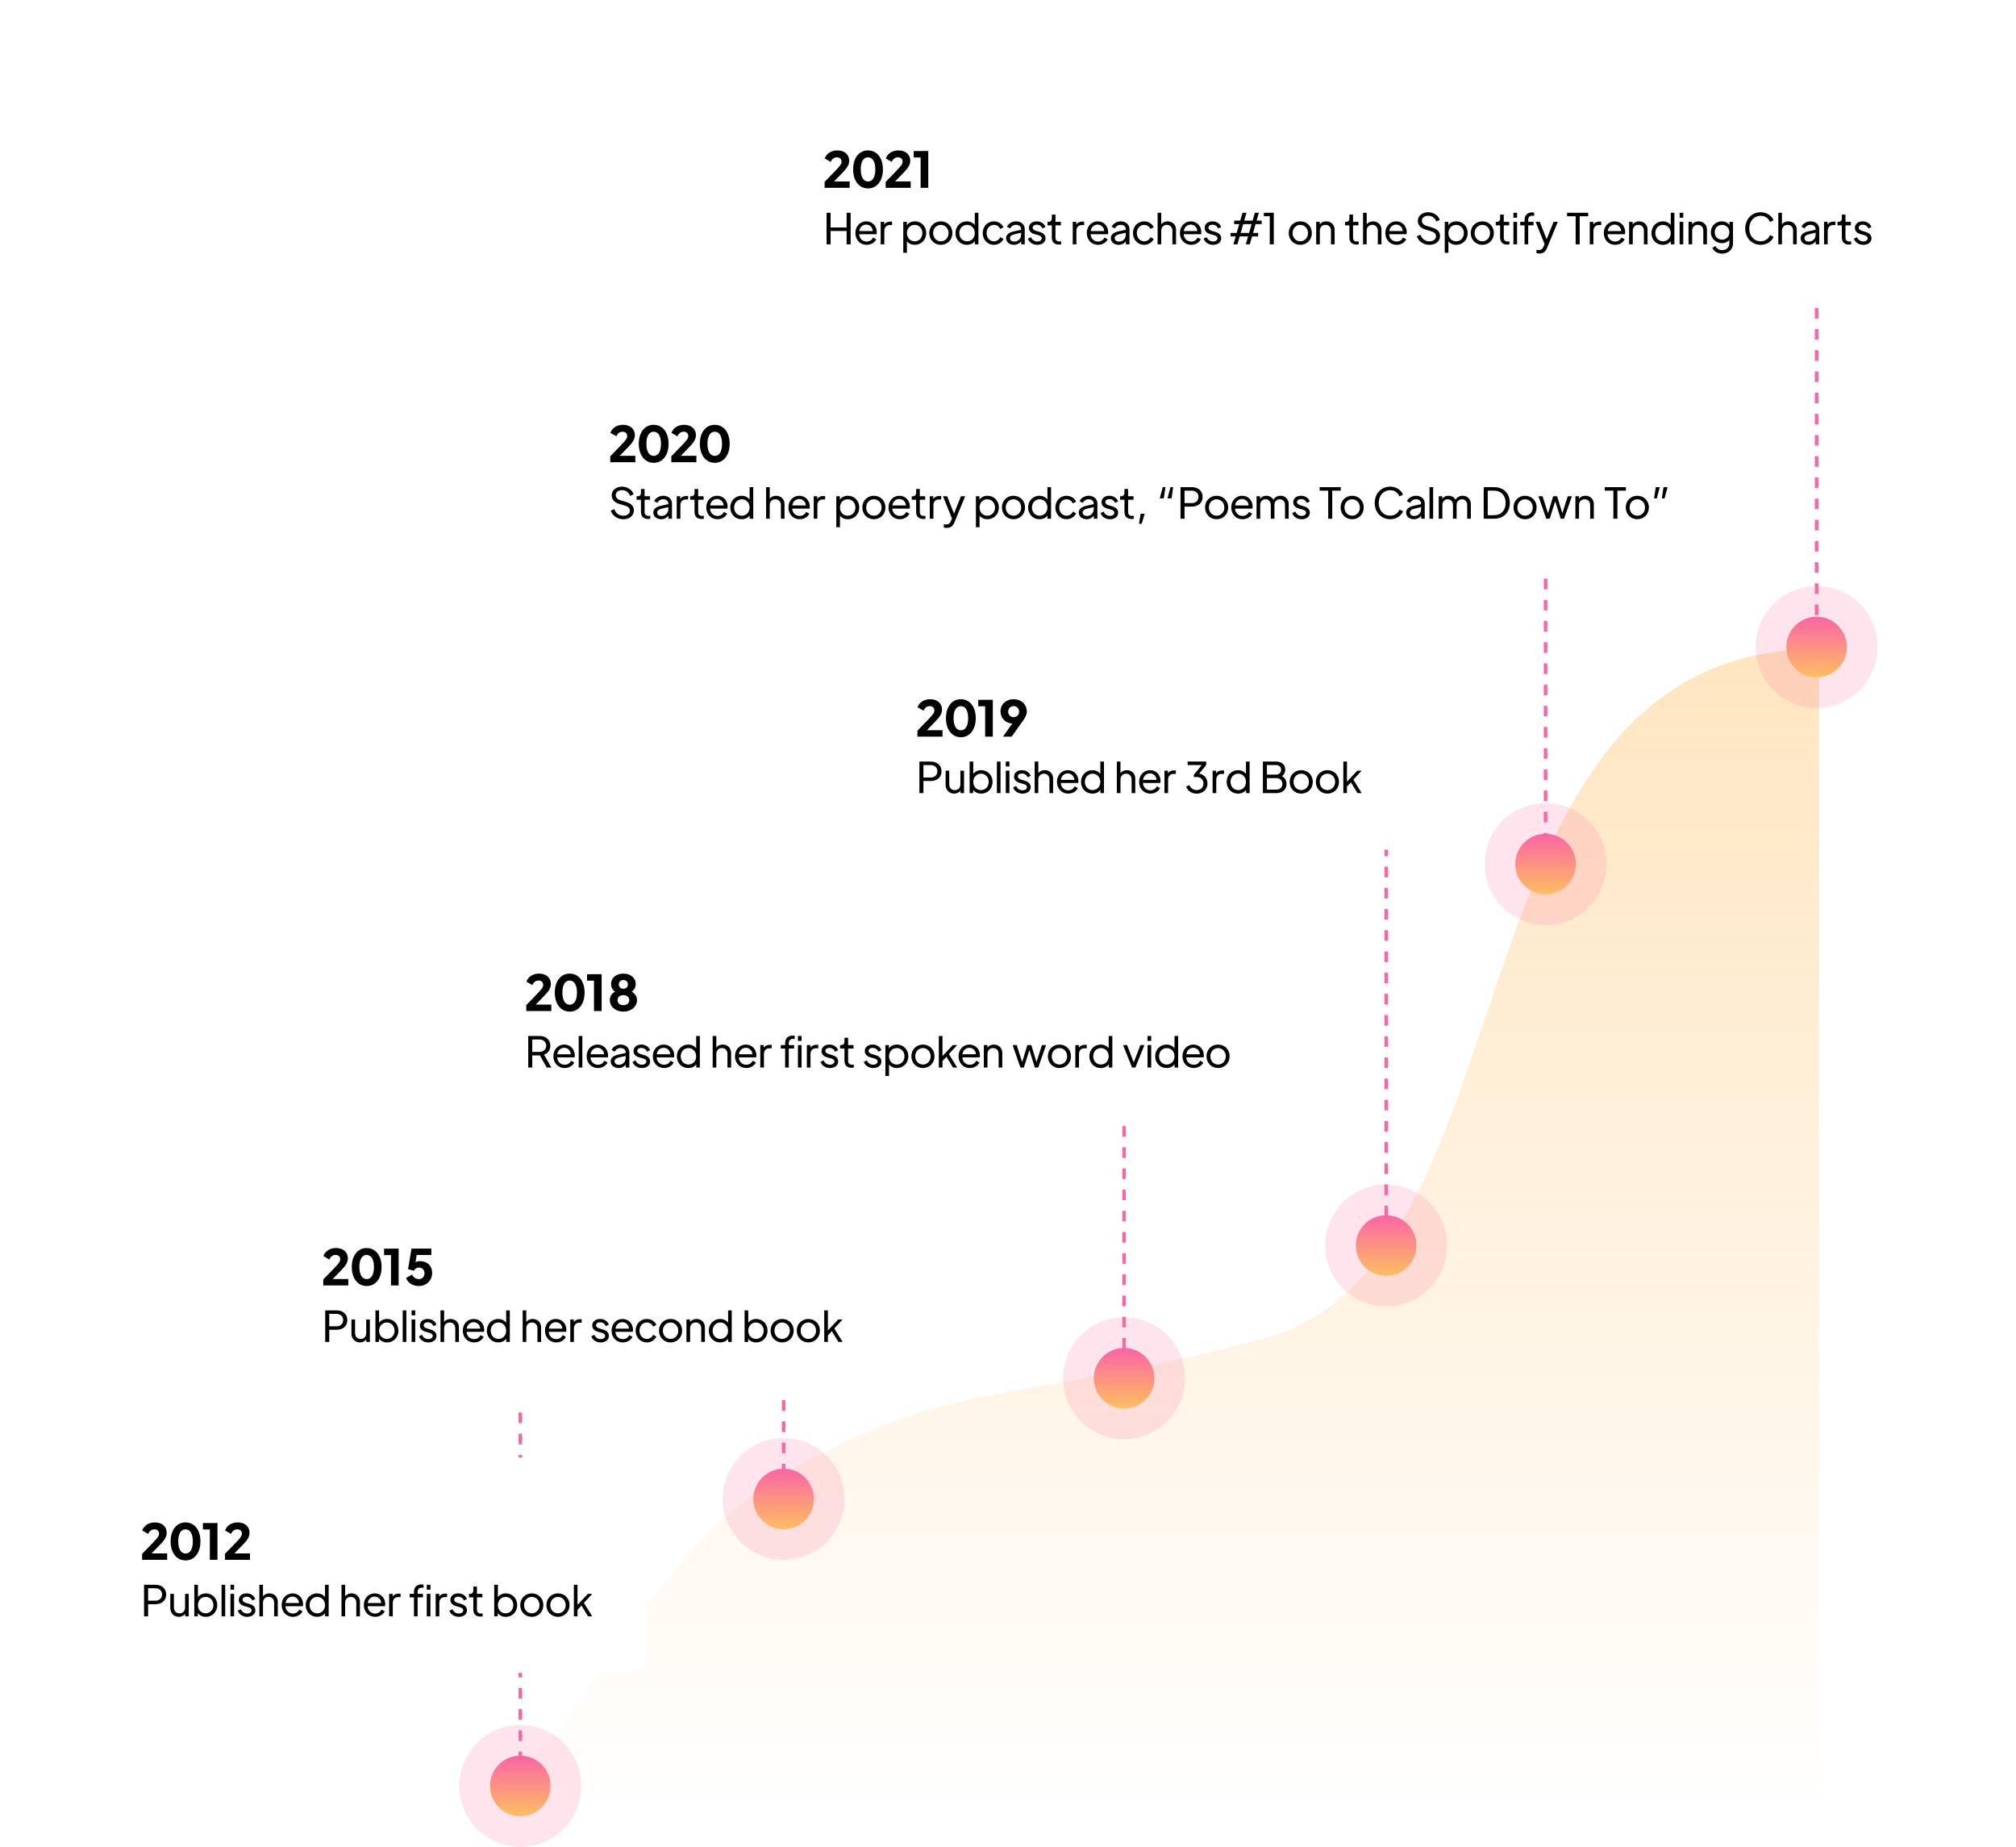 <svg width="571" height="523" viewBox="0 0 571 523" fill="none" xmlns="http://www.w3.org/2000/svg">
<path d="M515.217 514.492V183.766C407.413 183.766 436.614 358.591 357.566 379.151C282.827 398.589 269.298 389.952 221.655 417.791C175.056 445.02 157.154 514.492 122.92 514.492H515.217Z" fill="url(#paint0_linear)"/>
<path d="M514.521 75.188L514.521 179.756" stroke="#FA65A6" stroke-dasharray="3 3"/>
<circle cx="514.522" cy="183.213" r="17.254" fill="#FA739B" fill-opacity="0.19"/>
<circle cx="514.522" cy="183.216" r="8.574" transform="rotate(-180 514.522 183.216)" fill="url(#paint1_linear)"/>
<path d="M437.749 151.863L437.749 241.227" stroke="#FA65A6" stroke-dasharray="3 3"/>
<circle cx="437.749" cy="244.685" r="17.254" fill="#FA739B" fill-opacity="0.19"/>
<circle cx="437.75" cy="244.687" r="8.574" transform="rotate(-180 437.75 244.687)" fill="url(#paint2_linear)"/>
<path d="M392.599 227.43L392.599 349.25" stroke="#FA65A6" stroke-dasharray="3 3"/>
<circle cx="392.6" cy="352.707" r="17.254" fill="#FA739B" fill-opacity="0.19"/>
<circle cx="392.6" cy="352.71" r="8.574" transform="rotate(-180 392.6 352.71)" fill="url(#paint3_linear)"/>
<path d="M318.372 294.882L318.372 386.832" stroke="#FA65A6" stroke-dasharray="3 3"/>
<circle cx="318.372" cy="390.289" r="17.254" fill="#FA739B" fill-opacity="0.19"/>
<circle cx="318.373" cy="390.292" r="8.574" transform="rotate(-180 318.373 390.292)" fill="url(#paint4_linear)"/>
<path d="M221.948 348.51L221.948 421.02" stroke="#FA65A6" stroke-dasharray="3 3"/>
<circle cx="221.949" cy="424.477" r="17.254" fill="#FA739B" fill-opacity="0.19"/>
<circle cx="221.949" cy="424.48" r="8.574" transform="rotate(-180 221.949 424.48)" fill="url(#paint5_linear)"/>
<path d="M147.357 399.993L147.357 505.742" stroke="#FA65A6" stroke-dasharray="3 3"/>
<circle cx="147.357" cy="505.742" r="17.254" fill="#FA739B" fill-opacity="0.19"/>
<circle cx="147.357" cy="505.744" r="8.574" transform="rotate(-180 147.357 505.744)" fill="url(#paint6_linear)"/>
<g filter="url(#filter0_d)">
<rect x="24.897" y="402.716" width="158" height="61" rx="5" fill="white"/>
<path d="M40.261 431.716H47.345V429.896H42.935L45.357 427.404C46.603 426.13 47.219 425.178 47.219 424.044C47.219 422.294 45.875 421.118 43.887 421.118C42.151 421.118 40.765 422 40.289 423.4L41.997 424.38C42.277 423.568 42.935 423.078 43.747 423.078C44.545 423.078 45.049 423.554 45.049 424.31C45.049 424.968 44.685 425.458 43.047 427.152L40.247 430.036L40.261 431.716ZM52.557 431.884C55.091 431.884 56.771 429.714 56.771 426.494C56.771 423.274 55.091 421.118 52.543 421.118C50.023 421.118 48.329 423.26 48.329 426.494C48.329 429.728 50.037 431.884 52.557 431.884ZM52.557 429.924C51.255 429.924 50.485 428.65 50.485 426.494C50.485 424.324 51.241 423.078 52.543 423.078C53.859 423.078 54.615 424.338 54.615 426.494C54.615 428.664 53.859 429.924 52.557 429.924ZM59.432 431.716H61.602V421.286L57.472 421.3V423.12H59.432V431.716ZM63.722 431.716H70.806V429.896H66.396L68.818 427.404C70.064 426.13 70.68 425.178 70.68 424.044C70.68 422.294 69.336 421.118 67.348 421.118C65.612 421.118 64.226 422 63.75 423.4L65.458 424.38C65.738 423.568 66.396 423.078 67.208 423.078C68.006 423.078 68.51 423.554 68.51 424.31C68.51 424.968 68.146 425.458 66.508 427.152L63.708 430.036L63.722 431.716Z" fill="black"/>
<path d="M40.809 447.716H41.949V444.284H44.001C45.837 444.284 47.073 443.204 47.073 441.536C47.073 439.856 45.825 438.776 44.001 438.776H40.809V447.716ZM41.949 443.288V439.772H44.001C45.141 439.772 45.897 440.48 45.897 441.524C45.897 442.58 45.141 443.288 44.001 443.288H41.949ZM52.421 441.356V445.208C52.421 446.204 51.785 446.864 50.849 446.864C49.889 446.864 49.265 446.216 49.265 445.208V441.356H48.233V445.4C48.233 446.756 49.241 447.86 50.621 447.86C51.389 447.86 52.073 447.536 52.445 446.984V447.716H53.453V441.356H52.421ZM58.333 441.212C57.361 441.212 56.509 441.62 56.065 442.292V438.776H55.033V447.716H56.041V446.792C56.509 447.476 57.373 447.86 58.321 447.86C60.121 447.86 61.537 446.456 61.537 444.536C61.537 442.616 60.121 441.212 58.333 441.212ZM58.261 446.864C57.001 446.864 56.065 445.88 56.065 444.536C56.065 443.204 57.001 442.208 58.261 442.208C59.509 442.208 60.445 443.204 60.445 444.536C60.445 445.88 59.509 446.864 58.261 446.864ZM62.756 447.716H63.788V438.776H62.756V447.716ZM65.273 440.18H66.305V438.776H65.273V440.18ZM65.273 447.716H66.305V441.356H65.273V447.716ZM70.015 447.86C71.383 447.86 72.331 447.104 72.331 446C72.331 445.148 71.755 444.524 70.687 444.212L69.607 443.888C69.055 443.72 68.695 443.432 68.695 443C68.695 442.496 69.151 442.16 69.835 442.16C70.591 442.16 71.191 442.556 71.455 443.24L72.319 442.82C71.947 441.824 71.011 441.212 69.835 441.212C68.515 441.212 67.627 441.956 67.627 443.06C67.627 443.924 68.179 444.536 69.247 444.836L70.291 445.124C70.879 445.292 71.263 445.544 71.263 446C71.263 446.528 70.759 446.912 70.015 446.912C69.223 446.912 68.539 446.492 68.215 445.688L67.339 446.12C67.747 447.2 68.767 447.86 70.015 447.86ZM76.299 441.212C75.531 441.212 74.871 441.524 74.487 442.052V438.776H73.455V447.716H74.487V443.864C74.487 442.868 75.123 442.208 76.071 442.208C77.031 442.208 77.643 442.868 77.643 443.864V447.716H78.675V443.54C78.675 442.196 77.679 441.212 76.299 441.212ZM85.835 444.26C85.835 442.64 84.683 441.212 82.871 441.212C81.095 441.212 79.775 442.604 79.775 444.524C79.775 446.444 81.131 447.86 82.955 447.86C84.263 447.86 85.295 447.152 85.691 446.276L84.791 445.796C84.455 446.444 83.867 446.924 82.967 446.924C81.851 446.924 80.903 446.108 80.855 444.848H85.787C85.823 444.644 85.835 444.44 85.835 444.26ZM80.879 443.96C81.023 442.808 81.875 442.124 82.871 442.124C83.807 442.124 84.683 442.904 84.695 443.96H80.879ZM92.055 438.776V442.292C91.599 441.62 90.747 441.212 89.787 441.212C87.999 441.212 86.583 442.616 86.583 444.536C86.583 446.456 87.987 447.86 89.799 447.86C90.759 447.86 91.611 447.476 92.079 446.792V447.716H93.087V438.776H92.055ZM89.859 446.864C88.599 446.864 87.675 445.88 87.675 444.536C87.675 443.204 88.599 442.208 89.859 442.208C91.119 442.208 92.055 443.204 92.055 444.536C92.055 445.88 91.119 446.864 89.859 446.864ZM99.572 441.212C98.804 441.212 98.144 441.524 97.76 442.052V438.776H96.728V447.716H97.76V443.864C97.76 442.868 98.396 442.208 99.344 442.208C100.304 442.208 100.916 442.868 100.916 443.864V447.716H101.948V443.54C101.948 442.196 100.952 441.212 99.572 441.212ZM109.108 444.26C109.108 442.64 107.956 441.212 106.144 441.212C104.368 441.212 103.048 442.604 103.048 444.524C103.048 446.444 104.404 447.86 106.228 447.86C107.536 447.86 108.568 447.152 108.964 446.276L108.064 445.796C107.728 446.444 107.14 446.924 106.24 446.924C105.124 446.924 104.176 446.108 104.128 444.848H109.06C109.096 444.644 109.108 444.44 109.108 444.26ZM104.152 443.96C104.296 442.808 105.148 442.124 106.144 442.124C107.08 442.124 107.956 442.904 107.968 443.96H104.152ZM112.929 441.284C112.161 441.284 111.549 441.56 111.213 442.148V441.356H110.217V447.716H111.249V443.924C111.249 442.868 111.861 442.268 112.773 442.268H113.445V441.284H112.929ZM117.251 447.716H118.283V442.34H119.795V441.356H118.283V440.78C118.283 440 118.763 439.604 119.459 439.604C119.567 439.604 119.831 439.616 119.963 439.64V438.728C119.819 438.692 119.531 438.668 119.339 438.668C118.187 438.668 117.251 439.412 117.251 440.78V441.356H116.015V442.34H117.251V447.716ZM120.875 440.18H121.907V438.776H120.875V440.18ZM120.875 447.716H121.907V441.356H120.875V447.716ZM126.112 441.284C125.344 441.284 124.732 441.56 124.396 442.148V441.356H123.4V447.716H124.432V443.924C124.432 442.868 125.044 442.268 125.956 442.268H126.628V441.284H126.112ZM129.956 447.86C131.324 447.86 132.272 447.104 132.272 446C132.272 445.148 131.696 444.524 130.628 444.212L129.548 443.888C128.996 443.72 128.636 443.432 128.636 443C128.636 442.496 129.092 442.16 129.776 442.16C130.532 442.16 131.132 442.556 131.396 443.24L132.26 442.82C131.888 441.824 130.952 441.212 129.776 441.212C128.456 441.212 127.568 441.956 127.568 443.06C127.568 443.924 128.12 444.536 129.188 444.836L130.232 445.124C130.82 445.292 131.204 445.544 131.204 446C131.204 446.528 130.7 446.912 129.956 446.912C129.164 446.912 128.48 446.492 128.156 445.688L127.28 446.12C127.688 447.2 128.708 447.86 129.956 447.86ZM136.06 447.788C136.24 447.788 136.492 447.776 136.696 447.728V446.888C136.564 446.912 136.384 446.924 136.252 446.924C135.16 446.924 135.088 446.18 135.088 445.772V442.34H136.624V441.356H135.088V439.292H134.056V440.42C134.056 440.984 133.696 441.356 133.144 441.356H132.82V442.34H134.056V445.772C134.056 447.056 134.776 447.788 136.06 447.788ZM143.282 441.212C142.31 441.212 141.458 441.62 141.014 442.292V438.776H139.982V447.716H140.99V446.792C141.458 447.476 142.322 447.86 143.27 447.86C145.07 447.86 146.486 446.456 146.486 444.536C146.486 442.616 145.07 441.212 143.282 441.212ZM143.21 446.864C141.95 446.864 141.014 445.88 141.014 444.536C141.014 443.204 141.95 442.208 143.21 442.208C144.458 442.208 145.394 443.204 145.394 444.536C145.394 445.88 144.458 446.864 143.21 446.864ZM150.621 447.86C152.457 447.86 153.897 446.456 153.897 444.524C153.897 442.592 152.469 441.212 150.621 441.212C148.773 441.212 147.345 442.592 147.345 444.524C147.345 446.456 148.785 447.86 150.621 447.86ZM150.621 446.864C149.385 446.864 148.437 445.868 148.437 444.536C148.437 443.204 149.385 442.208 150.621 442.208C151.857 442.208 152.805 443.204 152.805 444.536C152.805 445.868 151.857 446.864 150.621 446.864ZM158.039 447.86C159.875 447.86 161.315 446.456 161.315 444.524C161.315 442.592 159.887 441.212 158.039 441.212C156.191 441.212 154.763 442.592 154.763 444.524C154.763 446.456 156.203 447.86 158.039 447.86ZM158.039 446.864C156.803 446.864 155.855 445.868 155.855 444.536C155.855 443.204 156.803 442.208 158.039 442.208C159.275 442.208 160.223 443.204 160.223 444.536C160.223 445.868 159.275 446.864 158.039 446.864ZM167.737 441.356H166.501L163.573 444.476V438.776H162.541V447.716H163.573V445.88L164.701 444.668L166.549 447.716H167.737L165.385 443.9L167.737 441.356Z" fill="black"/>
</g>
<g filter="url(#filter1_d)">
<rect x="76.203" y="325.01" width="178" height="61" rx="5" fill="white"/>
<path d="M91.567 354.01H98.651V352.19H94.241L96.663 349.698C97.909 348.424 98.525 347.472 98.525 346.338C98.525 344.588 97.181 343.412 95.193 343.412C93.457 343.412 92.071 344.294 91.595 345.694L93.303 346.674C93.583 345.862 94.241 345.372 95.053 345.372C95.851 345.372 96.355 345.848 96.355 346.604C96.355 347.262 95.991 347.752 94.353 349.446L91.553 352.33L91.567 354.01ZM103.863 354.178C106.397 354.178 108.077 352.008 108.077 348.788C108.077 345.568 106.397 343.412 103.849 343.412C101.329 343.412 99.635 345.554 99.635 348.788C99.635 352.022 101.343 354.178 103.863 354.178ZM103.863 352.218C102.561 352.218 101.791 350.944 101.791 348.788C101.791 346.618 102.547 345.372 103.849 345.372C105.165 345.372 105.921 346.632 105.921 348.788C105.921 350.958 105.165 352.218 103.863 352.218ZM110.738 354.01H112.908V343.58L108.778 343.594V345.414H110.738V354.01ZM119.018 347.136C118.486 347.136 118.052 347.234 117.688 347.444L118.024 345.386L122.168 345.4V343.58H116.554L115.574 349.418L117.282 349.838C117.52 349.25 117.968 348.956 118.612 348.956C119.578 348.956 120.236 349.614 120.236 350.58C120.236 351.56 119.578 352.218 118.612 352.218C117.758 352.218 117.03 351.7 116.736 350.916L115.014 351.896C115.504 353.268 116.932 354.178 118.612 354.178C120.796 354.178 122.406 352.582 122.406 350.44C122.406 348.494 121.02 347.136 119.018 347.136Z" fill="black"/>
<path d="M92.115 370.01H93.255V366.578H95.307C97.143 366.578 98.379 365.498 98.379 363.83C98.379 362.15 97.131 361.07 95.307 361.07H92.115V370.01ZM93.255 365.582V362.066H95.307C96.447 362.066 97.203 362.774 97.203 363.818C97.203 364.874 96.447 365.582 95.307 365.582H93.255ZM103.727 363.65V367.502C103.727 368.498 103.091 369.158 102.155 369.158C101.195 369.158 100.571 368.51 100.571 367.502V363.65H99.539V367.694C99.539 369.05 100.547 370.154 101.927 370.154C102.695 370.154 103.379 369.83 103.751 369.278V370.01H104.759V363.65H103.727ZM109.639 363.506C108.667 363.506 107.815 363.914 107.371 364.586V361.07H106.339V370.01H107.347V369.086C107.815 369.77 108.679 370.154 109.627 370.154C111.427 370.154 112.843 368.75 112.843 366.83C112.843 364.91 111.427 363.506 109.639 363.506ZM109.567 369.158C108.307 369.158 107.371 368.174 107.371 366.83C107.371 365.498 108.307 364.502 109.567 364.502C110.815 364.502 111.751 365.498 111.751 366.83C111.751 368.174 110.815 369.158 109.567 369.158ZM114.061 370.01H115.093V361.07H114.061V370.01ZM116.579 362.474H117.611V361.07H116.579V362.474ZM116.579 370.01H117.611V363.65H116.579V370.01ZM121.32 370.154C122.688 370.154 123.636 369.398 123.636 368.294C123.636 367.442 123.06 366.818 121.992 366.506L120.912 366.182C120.36 366.014 120 365.726 120 365.294C120 364.79 120.456 364.454 121.14 364.454C121.896 364.454 122.496 364.85 122.76 365.534L123.624 365.114C123.252 364.118 122.316 363.506 121.14 363.506C119.82 363.506 118.932 364.25 118.932 365.354C118.932 366.218 119.484 366.83 120.552 367.13L121.596 367.418C122.184 367.586 122.568 367.838 122.568 368.294C122.568 368.822 122.064 369.206 121.32 369.206C120.528 369.206 119.844 368.786 119.52 367.982L118.644 368.414C119.052 369.494 120.072 370.154 121.32 370.154ZM127.605 363.506C126.837 363.506 126.177 363.818 125.793 364.346V361.07H124.761V370.01H125.793V366.158C125.793 365.162 126.429 364.502 127.377 364.502C128.337 364.502 128.949 365.162 128.949 366.158V370.01H129.981V365.834C129.981 364.49 128.985 363.506 127.605 363.506ZM137.14 366.554C137.14 364.934 135.988 363.506 134.176 363.506C132.4 363.506 131.08 364.898 131.08 366.818C131.08 368.738 132.436 370.154 134.26 370.154C135.568 370.154 136.6 369.446 136.996 368.57L136.096 368.09C135.76 368.738 135.172 369.218 134.272 369.218C133.156 369.218 132.208 368.402 132.16 367.142H137.092C137.128 366.938 137.14 366.734 137.14 366.554ZM132.184 366.254C132.328 365.102 133.18 364.418 134.176 364.418C135.112 364.418 135.988 365.198 136 366.254H132.184ZM143.361 361.07V364.586C142.905 363.914 142.053 363.506 141.093 363.506C139.305 363.506 137.889 364.91 137.889 366.83C137.889 368.75 139.293 370.154 141.105 370.154C142.065 370.154 142.917 369.77 143.385 369.086V370.01H144.393V361.07H143.361ZM141.165 369.158C139.905 369.158 138.981 368.174 138.981 366.83C138.981 365.498 139.905 364.502 141.165 364.502C142.425 364.502 143.361 365.498 143.361 366.83C143.361 368.174 142.425 369.158 141.165 369.158ZM150.878 363.506C150.11 363.506 149.45 363.818 149.066 364.346V361.07H148.034V370.01H149.066V366.158C149.066 365.162 149.702 364.502 150.65 364.502C151.61 364.502 152.222 365.162 152.222 366.158V370.01H153.254V365.834C153.254 364.49 152.258 363.506 150.878 363.506ZM160.414 366.554C160.414 364.934 159.262 363.506 157.45 363.506C155.674 363.506 154.354 364.898 154.354 366.818C154.354 368.738 155.71 370.154 157.534 370.154C158.842 370.154 159.874 369.446 160.27 368.57L159.37 368.09C159.034 368.738 158.446 369.218 157.546 369.218C156.43 369.218 155.482 368.402 155.434 367.142H160.366C160.402 366.938 160.414 366.734 160.414 366.554ZM155.458 366.254C155.602 365.102 156.454 364.418 157.45 364.418C158.386 364.418 159.262 365.198 159.274 366.254H155.458ZM164.234 363.578C163.466 363.578 162.854 363.854 162.518 364.442V363.65H161.522V370.01H162.554V366.218C162.554 365.162 163.166 364.562 164.078 364.562H164.75V363.578H164.234ZM170.141 370.154C171.509 370.154 172.457 369.398 172.457 368.294C172.457 367.442 171.881 366.818 170.813 366.506L169.733 366.182C169.181 366.014 168.821 365.726 168.821 365.294C168.821 364.79 169.277 364.454 169.961 364.454C170.717 364.454 171.317 364.85 171.581 365.534L172.445 365.114C172.073 364.118 171.137 363.506 169.961 363.506C168.641 363.506 167.753 364.25 167.753 365.354C167.753 366.218 168.305 366.83 169.373 367.13L170.417 367.418C171.005 367.586 171.389 367.838 171.389 368.294C171.389 368.822 170.885 369.206 170.141 369.206C169.349 369.206 168.665 368.786 168.341 367.982L167.465 368.414C167.873 369.494 168.893 370.154 170.141 370.154ZM179.281 366.554C179.281 364.934 178.129 363.506 176.317 363.506C174.541 363.506 173.221 364.898 173.221 366.818C173.221 368.738 174.577 370.154 176.401 370.154C177.709 370.154 178.741 369.446 179.137 368.57L178.237 368.09C177.901 368.738 177.313 369.218 176.413 369.218C175.297 369.218 174.349 368.402 174.301 367.142H179.233C179.269 366.938 179.281 366.734 179.281 366.554ZM174.325 366.254C174.469 365.102 175.321 364.418 176.317 364.418C177.253 364.418 178.129 365.198 178.141 366.254H174.325ZM183.21 370.154C184.446 370.154 185.514 369.41 185.91 368.474L184.986 367.994C184.674 368.69 184.038 369.158 183.21 369.158C182.01 369.158 181.122 368.15 181.122 366.83C181.122 365.486 182.01 364.502 183.21 364.502C184.038 364.502 184.674 364.97 184.986 365.666L185.91 365.186C185.514 364.238 184.458 363.506 183.21 363.506C181.386 363.506 180.03 364.91 180.03 366.818C180.03 368.726 181.386 370.154 183.21 370.154ZM189.927 370.154C191.763 370.154 193.203 368.75 193.203 366.818C193.203 364.886 191.775 363.506 189.927 363.506C188.079 363.506 186.651 364.886 186.651 366.818C186.651 368.75 188.091 370.154 189.927 370.154ZM189.927 369.158C188.691 369.158 187.743 368.162 187.743 366.83C187.743 365.498 188.691 364.502 189.927 364.502C191.163 364.502 192.111 365.498 192.111 366.83C192.111 368.162 191.163 369.158 189.927 369.158ZM197.273 363.506C196.493 363.506 195.809 363.83 195.437 364.382V363.65H194.429V370.01H195.461V366.158C195.461 365.162 196.097 364.502 197.045 364.502C198.005 364.502 198.617 365.15 198.617 366.158V370.01H199.649V365.822C199.649 364.49 198.653 363.506 197.273 363.506ZM206.22 361.07V364.586C205.764 363.914 204.912 363.506 203.952 363.506C202.164 363.506 200.748 364.91 200.748 366.83C200.748 368.75 202.152 370.154 203.964 370.154C204.924 370.154 205.776 369.77 206.244 369.086V370.01H207.252V361.07H206.22ZM204.024 369.158C202.764 369.158 201.84 368.174 201.84 366.83C201.84 365.498 202.764 364.502 204.024 364.502C205.284 364.502 206.22 365.498 206.22 366.83C206.22 368.174 205.284 369.158 204.024 369.158ZM214.193 363.506C213.221 363.506 212.369 363.914 211.925 364.586V361.07H210.893V370.01H211.901V369.086C212.369 369.77 213.233 370.154 214.181 370.154C215.981 370.154 217.397 368.75 217.397 366.83C217.397 364.91 215.981 363.506 214.193 363.506ZM214.121 369.158C212.861 369.158 211.925 368.174 211.925 366.83C211.925 365.498 212.861 364.502 214.121 364.502C215.369 364.502 216.305 365.498 216.305 366.83C216.305 368.174 215.369 369.158 214.121 369.158ZM221.532 370.154C223.368 370.154 224.808 368.75 224.808 366.818C224.808 364.886 223.38 363.506 221.532 363.506C219.684 363.506 218.256 364.886 218.256 366.818C218.256 368.75 219.696 370.154 221.532 370.154ZM221.532 369.158C220.296 369.158 219.348 368.162 219.348 366.83C219.348 365.498 220.296 364.502 221.532 364.502C222.768 364.502 223.716 365.498 223.716 366.83C223.716 368.162 222.768 369.158 221.532 369.158ZM228.95 370.154C230.786 370.154 232.226 368.75 232.226 366.818C232.226 364.886 230.798 363.506 228.95 363.506C227.102 363.506 225.674 364.886 225.674 366.818C225.674 368.75 227.114 370.154 228.95 370.154ZM228.95 369.158C227.714 369.158 226.766 368.162 226.766 366.83C226.766 365.498 227.714 364.502 228.95 364.502C230.186 364.502 231.134 365.498 231.134 366.83C231.134 368.162 230.186 369.158 228.95 369.158ZM238.648 363.65H237.412L234.484 366.77V361.07H233.452V370.01H234.484V368.174L235.612 366.962L237.46 370.01H238.648L236.296 366.194L238.648 363.65Z" fill="black"/>
</g>
<g filter="url(#filter2_d)">
<rect x="133.703" y="247.305" width="231" height="61" rx="5" fill="white"/>
<path d="M149.067 276.305H156.151V274.485H151.741L154.163 271.993C155.409 270.719 156.025 269.767 156.025 268.633C156.025 266.883 154.681 265.707 152.693 265.707C150.957 265.707 149.571 266.589 149.095 267.989L150.803 268.969C151.083 268.157 151.741 267.667 152.553 267.667C153.351 267.667 153.855 268.143 153.855 268.899C153.855 269.557 153.491 270.047 151.853 271.741L149.053 274.625L149.067 276.305ZM161.363 276.473C163.897 276.473 165.577 274.303 165.577 271.083C165.577 267.863 163.897 265.707 161.349 265.707C158.829 265.707 157.135 267.849 157.135 271.083C157.135 274.317 158.843 276.473 161.363 276.473ZM161.363 274.513C160.061 274.513 159.291 273.239 159.291 271.083C159.291 268.913 160.047 267.667 161.349 267.667C162.665 267.667 163.421 268.927 163.421 271.083C163.421 273.253 162.665 274.513 161.363 274.513ZM168.238 276.305H170.408V265.875L166.278 265.889V267.709H168.238V276.305ZM178.926 270.831C179.626 270.369 180.06 269.515 180.06 268.605C180.06 266.925 178.576 265.707 176.56 265.707C174.53 265.707 173.074 266.925 173.074 268.605C173.074 269.529 173.508 270.383 174.208 270.831C173.228 271.335 172.724 272.161 172.724 273.211C172.724 275.087 174.362 276.473 176.56 276.473C178.772 276.473 180.424 275.087 180.424 273.211C180.424 272.175 179.906 271.363 178.926 270.831ZM176.56 267.527C177.33 267.527 177.848 268.031 177.848 268.773C177.848 269.501 177.33 269.991 176.56 269.991C175.79 269.991 175.272 269.501 175.272 268.773C175.272 268.031 175.79 267.527 176.56 267.527ZM176.56 274.653C175.566 274.653 174.908 274.079 174.908 273.225C174.908 272.371 175.566 271.811 176.56 271.811C177.568 271.811 178.24 272.371 178.24 273.225C178.24 274.079 177.568 274.653 176.56 274.653Z" fill="black"/>
<path d="M149.615 292.305H150.755V288.873H152.915L154.859 292.305H156.179L154.091 288.669C155.207 288.285 155.879 287.361 155.879 286.125C155.879 284.445 154.631 283.365 152.807 283.365H149.615V292.305ZM150.755 287.877V284.361H152.807C153.947 284.361 154.703 285.069 154.703 286.113C154.703 287.169 153.947 287.877 152.807 287.877H150.755ZM162.8 288.849C162.8 287.229 161.648 285.801 159.836 285.801C158.06 285.801 156.74 287.193 156.74 289.113C156.74 291.033 158.096 292.449 159.92 292.449C161.228 292.449 162.26 291.741 162.656 290.865L161.756 290.385C161.42 291.033 160.832 291.513 159.932 291.513C158.816 291.513 157.868 290.697 157.82 289.437H162.752C162.788 289.233 162.8 289.029 162.8 288.849ZM157.844 288.549C157.988 287.397 158.84 286.713 159.836 286.713C160.772 286.713 161.648 287.493 161.66 288.549H157.844ZM163.909 292.305H164.941V283.365H163.909V292.305ZM172.222 288.849C172.222 287.229 171.07 285.801 169.258 285.801C167.482 285.801 166.162 287.193 166.162 289.113C166.162 291.033 167.518 292.449 169.342 292.449C170.65 292.449 171.682 291.741 172.078 290.865L171.178 290.385C170.842 291.033 170.254 291.513 169.354 291.513C168.238 291.513 167.29 290.697 167.242 289.437H172.174C172.21 289.233 172.222 289.029 172.222 288.849ZM167.266 288.549C167.41 287.397 168.262 286.713 169.258 286.713C170.194 286.713 171.07 287.493 171.082 288.549H167.266ZM175.779 285.801C174.603 285.801 173.571 286.473 173.211 287.337L174.135 287.817C174.411 287.193 175.011 286.785 175.779 286.785C176.619 286.785 177.219 287.265 177.219 287.997V288.177L175.011 288.669C173.727 288.957 172.971 289.605 172.971 290.541C172.971 291.657 173.883 292.449 175.239 292.449C176.055 292.449 176.811 292.053 177.243 291.417V292.305H178.251V287.997C178.251 286.701 177.231 285.801 175.779 285.801ZM175.299 291.525C174.543 291.525 174.063 291.141 174.063 290.541C174.063 290.025 174.531 289.629 175.251 289.473L177.219 289.017V289.569C177.219 290.685 176.415 291.525 175.299 291.525ZM181.82 292.449C183.188 292.449 184.136 291.693 184.136 290.589C184.136 289.737 183.56 289.113 182.492 288.801L181.412 288.477C180.86 288.309 180.5 288.021 180.5 287.589C180.5 287.085 180.956 286.749 181.64 286.749C182.396 286.749 182.996 287.145 183.26 287.829L184.124 287.409C183.752 286.413 182.816 285.801 181.64 285.801C180.32 285.801 179.432 286.545 179.432 287.649C179.432 288.513 179.984 289.125 181.052 289.425L182.096 289.713C182.684 289.881 183.068 290.133 183.068 290.589C183.068 291.117 182.564 291.501 181.82 291.501C181.028 291.501 180.344 291.081 180.02 290.277L179.144 290.709C179.552 291.789 180.572 292.449 181.82 292.449ZM190.961 288.849C190.961 287.229 189.809 285.801 187.997 285.801C186.221 285.801 184.901 287.193 184.901 289.113C184.901 291.033 186.257 292.449 188.081 292.449C189.389 292.449 190.421 291.741 190.817 290.865L189.917 290.385C189.581 291.033 188.993 291.513 188.093 291.513C186.977 291.513 186.029 290.697 185.981 289.437H190.913C190.949 289.233 190.961 289.029 190.961 288.849ZM186.005 288.549C186.149 287.397 187.001 286.713 187.997 286.713C188.933 286.713 189.809 287.493 189.821 288.549H186.005ZM197.181 283.365V286.881C196.725 286.209 195.873 285.801 194.913 285.801C193.125 285.801 191.709 287.205 191.709 289.125C191.709 291.045 193.113 292.449 194.925 292.449C195.885 292.449 196.737 292.065 197.205 291.381V292.305H198.213V283.365H197.181ZM194.985 291.453C193.725 291.453 192.801 290.469 192.801 289.125C192.801 287.793 193.725 286.797 194.985 286.797C196.245 286.797 197.181 287.793 197.181 289.125C197.181 290.469 196.245 291.453 194.985 291.453ZM204.698 285.801C203.93 285.801 203.27 286.113 202.886 286.641V283.365H201.854V292.305H202.886V288.453C202.886 287.457 203.522 286.797 204.47 286.797C205.43 286.797 206.042 287.457 206.042 288.453V292.305H207.074V288.129C207.074 286.785 206.078 285.801 204.698 285.801ZM214.234 288.849C214.234 287.229 213.082 285.801 211.27 285.801C209.494 285.801 208.174 287.193 208.174 289.113C208.174 291.033 209.53 292.449 211.354 292.449C212.662 292.449 213.694 291.741 214.09 290.865L213.19 290.385C212.854 291.033 212.266 291.513 211.366 291.513C210.25 291.513 209.302 290.697 209.254 289.437H214.186C214.222 289.233 214.234 289.029 214.234 288.849ZM209.278 288.549C209.422 287.397 210.274 286.713 211.27 286.713C212.206 286.713 213.082 287.493 213.094 288.549H209.278ZM218.055 285.873C217.287 285.873 216.675 286.149 216.339 286.737V285.945H215.343V292.305H216.375V288.513C216.375 287.457 216.987 286.857 217.899 286.857H218.571V285.873H218.055ZM222.377 292.305H223.409V286.929H224.921V285.945H223.409V285.369C223.409 284.589 223.889 284.193 224.585 284.193C224.693 284.193 224.957 284.205 225.089 284.229V283.317C224.945 283.281 224.657 283.257 224.465 283.257C223.313 283.257 222.377 284.001 222.377 285.369V285.945H221.141V286.929H222.377V292.305ZM226.001 284.769H227.033V283.365H226.001V284.769ZM226.001 292.305H227.033V285.945H226.001V292.305ZM231.238 285.873C230.47 285.873 229.858 286.149 229.522 286.737V285.945H228.526V292.305H229.558V288.513C229.558 287.457 230.17 286.857 231.082 286.857H231.754V285.873H231.238ZM235.082 292.449C236.45 292.449 237.398 291.693 237.398 290.589C237.398 289.737 236.822 289.113 235.754 288.801L234.674 288.477C234.122 288.309 233.762 288.021 233.762 287.589C233.762 287.085 234.218 286.749 234.902 286.749C235.658 286.749 236.258 287.145 236.522 287.829L237.386 287.409C237.014 286.413 236.078 285.801 234.902 285.801C233.582 285.801 232.694 286.545 232.694 287.649C232.694 288.513 233.246 289.125 234.314 289.425L235.358 289.713C235.946 289.881 236.33 290.133 236.33 290.589C236.33 291.117 235.826 291.501 235.082 291.501C234.29 291.501 233.606 291.081 233.282 290.277L232.406 290.709C232.814 291.789 233.834 292.449 235.082 292.449ZM241.186 292.377C241.366 292.377 241.618 292.365 241.822 292.317V291.477C241.69 291.501 241.51 291.513 241.378 291.513C240.286 291.513 240.214 290.769 240.214 290.361V286.929H241.75V285.945H240.214V283.881H239.182V285.009C239.182 285.573 238.822 285.945 238.27 285.945H237.946V286.929H239.182V290.361C239.182 291.645 239.902 292.377 241.186 292.377ZM247.328 292.449C248.696 292.449 249.644 291.693 249.644 290.589C249.644 289.737 249.068 289.113 248 288.801L246.92 288.477C246.368 288.309 246.008 288.021 246.008 287.589C246.008 287.085 246.464 286.749 247.148 286.749C247.904 286.749 248.504 287.145 248.768 287.829L249.632 287.409C249.26 286.413 248.324 285.801 247.148 285.801C245.828 285.801 244.94 286.545 244.94 287.649C244.94 288.513 245.492 289.125 246.56 289.425L247.604 289.713C248.192 289.881 248.576 290.133 248.576 290.589C248.576 291.117 248.072 291.501 247.328 291.501C246.536 291.501 245.852 291.081 245.528 290.277L244.652 290.709C245.06 291.789 246.08 292.449 247.328 292.449ZM254.056 285.801C253.072 285.801 252.208 286.221 251.776 286.917V285.945H250.768V294.705H251.8V291.429C252.268 292.065 253.096 292.449 254.032 292.449C255.844 292.449 257.272 291.045 257.272 289.113C257.272 287.181 255.844 285.801 254.056 285.801ZM253.996 291.453C252.724 291.453 251.8 290.469 251.8 289.125C251.8 287.781 252.736 286.797 253.996 286.797C255.244 286.797 256.18 287.781 256.18 289.125C256.18 290.469 255.256 291.453 253.996 291.453ZM261.407 292.449C263.243 292.449 264.683 291.045 264.683 289.113C264.683 287.181 263.255 285.801 261.407 285.801C259.559 285.801 258.131 287.181 258.131 289.113C258.131 291.045 259.571 292.449 261.407 292.449ZM261.407 291.453C260.171 291.453 259.223 290.457 259.223 289.125C259.223 287.793 260.171 286.797 261.407 286.797C262.643 286.797 263.591 287.793 263.591 289.125C263.591 290.457 262.643 291.453 261.407 291.453ZM271.105 285.945H269.869L266.941 289.065V283.365H265.909V292.305H266.941V290.469L268.069 289.257L269.917 292.305H271.105L268.753 288.489L271.105 285.945ZM277.55 288.849C277.55 287.229 276.398 285.801 274.586 285.801C272.81 285.801 271.49 287.193 271.49 289.113C271.49 291.033 272.846 292.449 274.67 292.449C275.978 292.449 277.01 291.741 277.406 290.865L276.506 290.385C276.17 291.033 275.582 291.513 274.682 291.513C273.566 291.513 272.618 290.697 272.57 289.437H277.502C277.538 289.233 277.55 289.029 277.55 288.849ZM272.594 288.549C272.738 287.397 273.59 286.713 274.586 286.713C275.522 286.713 276.398 287.493 276.41 288.549H272.594ZM281.503 285.801C280.723 285.801 280.039 286.125 279.667 286.677V285.945H278.659V292.305H279.691V288.453C279.691 287.457 280.327 286.797 281.275 286.797C282.235 286.797 282.847 287.445 282.847 288.453V292.305H283.879V288.117C283.879 286.785 282.883 285.801 281.503 285.801ZM295.117 285.945L293.569 290.757L292.105 285.945H290.977L289.513 290.781L287.965 285.945H286.801L289.021 292.305H289.993L291.553 287.361L293.101 292.305H294.061L296.281 285.945H295.117ZM300.067 292.449C301.903 292.449 303.343 291.045 303.343 289.113C303.343 287.181 301.915 285.801 300.067 285.801C298.219 285.801 296.791 287.181 296.791 289.113C296.791 291.045 298.231 292.449 300.067 292.449ZM300.067 291.453C298.831 291.453 297.883 290.457 297.883 289.125C297.883 287.793 298.831 286.797 300.067 286.797C301.303 286.797 302.251 287.793 302.251 289.125C302.251 290.457 301.303 291.453 300.067 291.453ZM307.281 285.873C306.513 285.873 305.901 286.149 305.565 286.737V285.945H304.569V292.305H305.601V288.513C305.601 287.457 306.213 286.857 307.125 286.857H307.797V285.873H307.281ZM314.017 283.365V286.881C313.561 286.209 312.709 285.801 311.749 285.801C309.961 285.801 308.545 287.205 308.545 289.125C308.545 291.045 309.949 292.449 311.761 292.449C312.721 292.449 313.573 292.065 314.041 291.381V292.305H315.049V283.365H314.017ZM311.821 291.453C310.561 291.453 309.637 290.469 309.637 289.125C309.637 287.793 310.561 286.797 311.821 286.797C313.081 286.797 314.017 287.793 314.017 289.125C314.017 290.469 313.081 291.453 311.821 291.453ZM322.986 285.945L321.114 290.889L319.242 285.945H318.09L320.634 292.305H321.582L324.138 285.945H322.986ZM325.028 284.769H326.06V283.365H325.028V284.769ZM325.028 292.305H326.06V285.945H325.028V292.305ZM332.662 283.365V286.881C332.206 286.209 331.354 285.801 330.394 285.801C328.606 285.801 327.19 287.205 327.19 289.125C327.19 291.045 328.594 292.449 330.406 292.449C331.366 292.449 332.218 292.065 332.686 291.381V292.305H333.694V283.365H332.662ZM330.466 291.453C329.206 291.453 328.282 290.469 328.282 289.125C328.282 287.793 329.206 286.797 330.466 286.797C331.726 286.797 332.662 287.793 332.662 289.125C332.662 290.469 331.726 291.453 330.466 291.453ZM340.972 288.849C340.972 287.229 339.82 285.801 338.008 285.801C336.232 285.801 334.912 287.193 334.912 289.113C334.912 291.033 336.268 292.449 338.092 292.449C339.4 292.449 340.432 291.741 340.828 290.865L339.928 290.385C339.592 291.033 339.004 291.513 338.104 291.513C336.988 291.513 336.04 290.697 335.992 289.437H340.924C340.96 289.233 340.972 289.029 340.972 288.849ZM336.016 288.549C336.16 287.397 337.012 286.713 338.008 286.713C338.944 286.713 339.82 287.493 339.832 288.549H336.016ZM344.997 292.449C346.833 292.449 348.273 291.045 348.273 289.113C348.273 287.181 346.845 285.801 344.997 285.801C343.149 285.801 341.721 287.181 341.721 289.113C341.721 291.045 343.161 292.449 344.997 292.449ZM344.997 291.453C343.761 291.453 342.813 290.457 342.813 289.125C342.813 287.793 343.761 286.797 344.997 286.797C346.233 286.797 347.181 287.793 347.181 289.125C347.181 290.457 346.233 291.453 344.997 291.453Z" fill="black"/>
</g>
<g filter="url(#filter3_d)">
<rect x="244.494" y="169.599" width="157" height="61" rx="5" fill="white"/>
<path d="M259.858 198.599H266.942V196.779H262.532L264.954 194.287C266.2 193.013 266.816 192.061 266.816 190.927C266.816 189.177 265.472 188.001 263.484 188.001C261.748 188.001 260.362 188.883 259.886 190.283L261.594 191.263C261.874 190.451 262.532 189.961 263.344 189.961C264.142 189.961 264.646 190.437 264.646 191.193C264.646 191.851 264.282 192.341 262.644 194.035L259.844 196.919L259.858 198.599ZM272.154 198.767C274.688 198.767 276.368 196.597 276.368 193.377C276.368 190.157 274.688 188.001 272.14 188.001C269.62 188.001 267.926 190.143 267.926 193.377C267.926 196.611 269.634 198.767 272.154 198.767ZM272.154 196.807C270.852 196.807 270.082 195.533 270.082 193.377C270.082 191.207 270.838 189.961 272.14 189.961C273.456 189.961 274.212 191.221 274.212 193.377C274.212 195.547 273.456 196.807 272.154 196.807ZM279.029 198.599H281.199V188.169L277.069 188.183V190.003H279.029V198.599ZM287.099 188.001C284.929 188.001 283.375 189.485 283.375 191.459C283.375 193.279 284.775 194.861 286.707 194.861H286.721L284.089 198.599H286.539L289.773 194.049C290.431 193.125 290.823 192.383 290.823 191.459C290.823 189.485 289.269 188.001 287.099 188.001ZM287.099 193.083C286.245 193.083 285.545 192.467 285.545 191.529C285.545 190.591 286.245 189.961 287.099 189.961C287.953 189.961 288.653 190.591 288.653 191.529C288.653 192.467 287.953 193.083 287.099 193.083Z" fill="black"/>
<path d="M260.406 214.599H261.546V211.167H263.598C265.434 211.167 266.67 210.087 266.67 208.419C266.67 206.739 265.422 205.659 263.598 205.659H260.406V214.599ZM261.546 210.171V206.655H263.598C264.738 206.655 265.494 207.363 265.494 208.407C265.494 209.463 264.738 210.171 263.598 210.171H261.546ZM272.018 208.239V212.091C272.018 213.087 271.382 213.747 270.446 213.747C269.486 213.747 268.862 213.099 268.862 212.091V208.239H267.83V212.283C267.83 213.639 268.838 214.743 270.218 214.743C270.986 214.743 271.67 214.419 272.042 213.867V214.599H273.05V208.239H272.018ZM277.93 208.095C276.958 208.095 276.106 208.503 275.662 209.175V205.659H274.63V214.599H275.638V213.675C276.106 214.359 276.97 214.743 277.918 214.743C279.718 214.743 281.134 213.339 281.134 211.419C281.134 209.499 279.718 208.095 277.93 208.095ZM277.858 213.747C276.598 213.747 275.662 212.763 275.662 211.419C275.662 210.087 276.598 209.091 277.858 209.091C279.106 209.091 280.042 210.087 280.042 211.419C280.042 212.763 279.106 213.747 277.858 213.747ZM282.352 214.599H283.384V205.659H282.352V214.599ZM284.87 207.063H285.902V205.659H284.87V207.063ZM284.87 214.599H285.902V208.239H284.87V214.599ZM289.611 214.743C290.979 214.743 291.927 213.987 291.927 212.883C291.927 212.031 291.351 211.407 290.283 211.095L289.203 210.771C288.651 210.603 288.291 210.315 288.291 209.883C288.291 209.379 288.747 209.043 289.431 209.043C290.187 209.043 290.787 209.439 291.051 210.123L291.915 209.703C291.543 208.707 290.607 208.095 289.431 208.095C288.111 208.095 287.223 208.839 287.223 209.943C287.223 210.807 287.775 211.419 288.843 211.719L289.887 212.007C290.475 212.175 290.859 212.427 290.859 212.883C290.859 213.411 290.355 213.795 289.611 213.795C288.819 213.795 288.135 213.375 287.811 212.571L286.935 213.003C287.343 214.083 288.363 214.743 289.611 214.743ZM295.896 208.095C295.128 208.095 294.468 208.407 294.084 208.935V205.659H293.052V214.599H294.084V210.747C294.084 209.751 294.72 209.091 295.668 209.091C296.628 209.091 297.24 209.751 297.24 210.747V214.599H298.272V210.423C298.272 209.079 297.276 208.095 295.896 208.095ZM305.431 211.143C305.431 209.523 304.279 208.095 302.467 208.095C300.691 208.095 299.371 209.487 299.371 211.407C299.371 213.327 300.727 214.743 302.551 214.743C303.859 214.743 304.891 214.035 305.287 213.159L304.387 212.679C304.051 213.327 303.463 213.807 302.563 213.807C301.447 213.807 300.499 212.991 300.451 211.731H305.383C305.419 211.527 305.431 211.323 305.431 211.143ZM300.475 210.843C300.619 209.691 301.471 209.007 302.467 209.007C303.403 209.007 304.279 209.787 304.291 210.843H300.475ZM311.652 205.659V209.175C311.196 208.503 310.344 208.095 309.384 208.095C307.596 208.095 306.18 209.499 306.18 211.419C306.18 213.339 307.584 214.743 309.396 214.743C310.356 214.743 311.208 214.359 311.676 213.675V214.599H312.684V205.659H311.652ZM309.456 213.747C308.196 213.747 307.272 212.763 307.272 211.419C307.272 210.087 308.196 209.091 309.456 209.091C310.716 209.091 311.652 210.087 311.652 211.419C311.652 212.763 310.716 213.747 309.456 213.747ZM319.169 208.095C318.401 208.095 317.741 208.407 317.357 208.935V205.659H316.325V214.599H317.357V210.747C317.357 209.751 317.993 209.091 318.941 209.091C319.901 209.091 320.513 209.751 320.513 210.747V214.599H321.545V210.423C321.545 209.079 320.549 208.095 319.169 208.095ZM328.705 211.143C328.705 209.523 327.553 208.095 325.741 208.095C323.965 208.095 322.645 209.487 322.645 211.407C322.645 213.327 324.001 214.743 325.825 214.743C327.133 214.743 328.165 214.035 328.561 213.159L327.661 212.679C327.325 213.327 326.737 213.807 325.837 213.807C324.721 213.807 323.773 212.991 323.725 211.731H328.657C328.693 211.527 328.705 211.323 328.705 211.143ZM323.749 210.843C323.893 209.691 324.745 209.007 325.741 209.007C326.677 209.007 327.553 209.787 327.565 210.843H323.749ZM332.525 208.167C331.757 208.167 331.145 208.443 330.809 209.031V208.239H329.813V214.599H330.845V210.807C330.845 209.751 331.457 209.151 332.369 209.151H333.041V208.167H332.525ZM339.656 209.079L341.648 206.619V205.659H336.38V206.643L340.376 206.655L338.072 209.499L338.216 210.111C338.408 210.063 338.696 210.027 338.936 210.027C340.076 210.027 340.856 210.783 340.856 211.875C340.856 212.979 340.088 213.735 338.948 213.735C337.988 213.735 337.208 213.195 336.872 212.307L335.96 212.763C336.416 213.999 337.556 214.743 338.948 214.743C340.724 214.743 341.996 213.531 341.996 211.851C341.996 210.423 341 209.259 339.656 209.079ZM346.166 208.167C345.398 208.167 344.786 208.443 344.45 209.031V208.239H343.454V214.599H344.486V210.807C344.486 209.751 345.098 209.151 346.01 209.151H346.682V208.167H346.166ZM352.902 205.659V209.175C352.446 208.503 351.594 208.095 350.634 208.095C348.846 208.095 347.43 209.499 347.43 211.419C347.43 213.339 348.834 214.743 350.646 214.743C351.606 214.743 352.458 214.359 352.926 213.675V214.599H353.934V205.659H352.902ZM350.706 213.747C349.446 213.747 348.522 212.763 348.522 211.419C348.522 210.087 349.446 209.091 350.706 209.091C351.966 209.091 352.902 210.087 352.902 211.419C352.902 212.763 351.966 213.747 350.706 213.747ZM363.107 209.787C363.707 209.367 364.031 208.731 364.031 207.975C364.031 206.571 363.011 205.659 361.427 205.659H357.695V214.599H361.427C363.239 214.599 364.391 213.603 364.391 211.983C364.391 211.059 363.959 210.255 363.107 209.787ZM358.835 206.643H361.391C362.279 206.643 362.855 207.183 362.855 207.999C362.855 208.815 362.279 209.355 361.391 209.355H358.835V206.643ZM361.475 213.603H358.835V210.351H361.475C362.519 210.351 363.215 210.999 363.215 211.983C363.215 212.955 362.519 213.603 361.475 213.603ZM368.554 214.743C370.39 214.743 371.83 213.339 371.83 211.407C371.83 209.475 370.402 208.095 368.554 208.095C366.706 208.095 365.278 209.475 365.278 211.407C365.278 213.339 366.718 214.743 368.554 214.743ZM368.554 213.747C367.318 213.747 366.37 212.751 366.37 211.419C366.37 210.087 367.318 209.091 368.554 209.091C369.79 209.091 370.738 210.087 370.738 211.419C370.738 212.751 369.79 213.747 368.554 213.747ZM375.972 214.743C377.808 214.743 379.248 213.339 379.248 211.407C379.248 209.475 377.82 208.095 375.972 208.095C374.124 208.095 372.696 209.475 372.696 211.407C372.696 213.339 374.136 214.743 375.972 214.743ZM375.972 213.747C374.736 213.747 373.788 212.751 373.788 211.419C373.788 210.087 374.736 209.091 375.972 209.091C377.208 209.091 378.156 210.087 378.156 211.419C378.156 212.751 377.208 213.747 375.972 213.747ZM385.67 208.239H384.434L381.506 211.359V205.659H380.474V214.599H381.506V212.763L382.634 211.551L384.482 214.599H385.67L383.318 210.783L385.67 208.239Z" fill="black"/>
</g>
<g filter="url(#filter4_d)">
<rect x="157.494" y="91.894" width="331" height="61" rx="5" fill="white"/>
<path d="M172.858 120.894H179.942V119.074H175.532L177.954 116.582C179.2 115.308 179.816 114.356 179.816 113.222C179.816 111.472 178.472 110.296 176.484 110.296C174.748 110.296 173.362 111.178 172.886 112.578L174.594 113.558C174.874 112.746 175.532 112.256 176.344 112.256C177.142 112.256 177.646 112.732 177.646 113.488C177.646 114.146 177.282 114.636 175.644 116.33L172.844 119.214L172.858 120.894ZM185.154 121.062C187.688 121.062 189.368 118.892 189.368 115.672C189.368 112.452 187.688 110.296 185.14 110.296C182.62 110.296 180.926 112.438 180.926 115.672C180.926 118.906 182.634 121.062 185.154 121.062ZM185.154 119.102C183.852 119.102 183.082 117.828 183.082 115.672C183.082 113.502 183.838 112.256 185.14 112.256C186.456 112.256 187.212 113.516 187.212 115.672C187.212 117.842 186.456 119.102 185.154 119.102ZM190.153 120.894H197.237V119.074H192.827L195.249 116.582C196.495 115.308 197.111 114.356 197.111 113.222C197.111 111.472 195.767 110.296 193.779 110.296C192.043 110.296 190.657 111.178 190.181 112.578L191.889 113.558C192.169 112.746 192.827 112.256 193.639 112.256C194.437 112.256 194.941 112.732 194.941 113.488C194.941 114.146 194.577 114.636 192.939 116.33L190.139 119.214L190.153 120.894ZM202.449 121.062C204.983 121.062 206.663 118.892 206.663 115.672C206.663 112.452 204.983 110.296 202.435 110.296C199.915 110.296 198.221 112.438 198.221 115.672C198.221 118.906 199.929 121.062 202.449 121.062ZM202.449 119.102C201.147 119.102 200.377 117.828 200.377 115.672C200.377 113.502 201.133 112.256 202.435 112.256C203.751 112.256 204.507 113.516 204.507 115.672C204.507 117.842 203.751 119.102 202.449 119.102Z" fill="black"/>
<path d="M176.526 137.038C178.314 137.038 179.538 136.03 179.538 134.554C179.538 133.354 178.806 132.598 177.342 132.154L175.746 131.674C174.87 131.422 174.402 130.894 174.402 130.21C174.402 129.37 175.11 128.806 176.19 128.806C177.282 128.806 178.098 129.382 178.47 130.438L179.466 129.97C179.058 128.782 177.822 127.81 176.178 127.81C174.462 127.81 173.262 128.83 173.262 130.282C173.262 131.386 173.982 132.286 175.41 132.706L177.078 133.21C177.966 133.474 178.398 133.882 178.398 134.638C178.398 135.466 177.654 136.042 176.526 136.042C175.338 136.042 174.414 135.394 173.994 134.17L172.986 134.614C173.418 135.97 174.774 137.038 176.526 137.038ZM183.544 136.966C183.724 136.966 183.976 136.954 184.18 136.906V136.066C184.048 136.09 183.868 136.102 183.736 136.102C182.644 136.102 182.572 135.358 182.572 134.95V131.518H184.108V130.534H182.572V128.47H181.54V129.598C181.54 130.162 181.18 130.534 180.628 130.534H180.304V131.518H181.54V134.95C181.54 136.234 182.26 136.966 183.544 136.966ZM187.851 130.39C186.675 130.39 185.643 131.062 185.283 131.926L186.207 132.406C186.483 131.782 187.083 131.374 187.851 131.374C188.691 131.374 189.291 131.854 189.291 132.586V132.766L187.083 133.258C185.799 133.546 185.043 134.194 185.043 135.13C185.043 136.246 185.955 137.038 187.311 137.038C188.127 137.038 188.883 136.642 189.315 136.006V136.894H190.323V132.586C190.323 131.29 189.303 130.39 187.851 130.39ZM187.371 136.114C186.615 136.114 186.135 135.73 186.135 135.13C186.135 134.614 186.603 134.218 187.323 134.062L189.291 133.606V134.158C189.291 135.274 188.487 136.114 187.371 136.114ZM194.385 130.462C193.617 130.462 193.005 130.738 192.669 131.326V130.534H191.673V136.894H192.705V133.102C192.705 132.046 193.317 131.446 194.229 131.446H194.901V130.462H194.385ZM198.72 136.966C198.9 136.966 199.152 136.954 199.356 136.906V136.066C199.224 136.09 199.044 136.102 198.912 136.102C197.82 136.102 197.748 135.358 197.748 134.95V131.518H199.284V130.534H197.748V128.47H196.716V129.598C196.716 130.162 196.356 130.534 195.804 130.534H195.48V131.518H196.716V134.95C196.716 136.234 197.436 136.966 198.72 136.966ZM206.091 133.438C206.091 131.818 204.939 130.39 203.127 130.39C201.351 130.39 200.031 131.782 200.031 133.702C200.031 135.622 201.387 137.038 203.211 137.038C204.519 137.038 205.551 136.33 205.947 135.454L205.047 134.974C204.711 135.622 204.123 136.102 203.223 136.102C202.107 136.102 201.159 135.286 201.111 134.026H206.043C206.079 133.822 206.091 133.618 206.091 133.438ZM201.135 133.138C201.279 131.986 202.131 131.302 203.127 131.302C204.063 131.302 204.939 132.082 204.951 133.138H201.135ZM212.312 127.954V131.47C211.856 130.798 211.004 130.39 210.044 130.39C208.256 130.39 206.84 131.794 206.84 133.714C206.84 135.634 208.244 137.038 210.056 137.038C211.016 137.038 211.868 136.654 212.336 135.97V136.894H213.344V127.954H212.312ZM210.116 136.042C208.856 136.042 207.932 135.058 207.932 133.714C207.932 132.382 208.856 131.386 210.116 131.386C211.376 131.386 212.312 132.382 212.312 133.714C212.312 135.058 211.376 136.042 210.116 136.042ZM219.829 130.39C219.061 130.39 218.401 130.702 218.017 131.23V127.954H216.985V136.894H218.017V133.042C218.017 132.046 218.653 131.386 219.601 131.386C220.561 131.386 221.173 132.046 221.173 133.042V136.894H222.205V132.718C222.205 131.374 221.209 130.39 219.829 130.39ZM229.365 133.438C229.365 131.818 228.213 130.39 226.401 130.39C224.625 130.39 223.305 131.782 223.305 133.702C223.305 135.622 224.661 137.038 226.485 137.038C227.793 137.038 228.825 136.33 229.221 135.454L228.321 134.974C227.985 135.622 227.397 136.102 226.497 136.102C225.381 136.102 224.433 135.286 224.385 134.026H229.317C229.353 133.822 229.365 133.618 229.365 133.438ZM224.409 133.138C224.553 131.986 225.405 131.302 226.401 131.302C227.337 131.302 228.213 132.082 228.225 133.138H224.409ZM233.186 130.462C232.418 130.462 231.806 130.738 231.47 131.326V130.534H230.474V136.894H231.506V133.102C231.506 132.046 232.118 131.446 233.03 131.446H233.702V130.462H233.186ZM240.16 130.39C239.176 130.39 238.312 130.81 237.88 131.506V130.534H236.872V139.294H237.904V136.018C238.372 136.654 239.2 137.038 240.136 137.038C241.948 137.038 243.376 135.634 243.376 133.702C243.376 131.77 241.948 130.39 240.16 130.39ZM240.1 136.042C238.828 136.042 237.904 135.058 237.904 133.714C237.904 132.37 238.84 131.386 240.1 131.386C241.348 131.386 242.284 132.37 242.284 133.714C242.284 135.058 241.36 136.042 240.1 136.042ZM247.511 137.038C249.347 137.038 250.787 135.634 250.787 133.702C250.787 131.77 249.359 130.39 247.511 130.39C245.663 130.39 244.235 131.77 244.235 133.702C244.235 135.634 245.675 137.038 247.511 137.038ZM247.511 136.042C246.275 136.042 245.327 135.046 245.327 133.714C245.327 132.382 246.275 131.386 247.511 131.386C248.747 131.386 249.695 132.382 249.695 133.714C249.695 135.046 248.747 136.042 247.511 136.042ZM257.713 133.438C257.713 131.818 256.561 130.39 254.749 130.39C252.973 130.39 251.653 131.782 251.653 133.702C251.653 135.622 253.009 137.038 254.833 137.038C256.141 137.038 257.173 136.33 257.569 135.454L256.669 134.974C256.333 135.622 255.745 136.102 254.845 136.102C253.729 136.102 252.781 135.286 252.733 134.026H257.665C257.701 133.822 257.713 133.618 257.713 133.438ZM252.757 133.138C252.901 131.986 253.753 131.302 254.749 131.302C255.685 131.302 256.561 132.082 256.573 133.138H252.757ZM261.485 136.966C261.665 136.966 261.917 136.954 262.121 136.906V136.066C261.989 136.09 261.809 136.102 261.677 136.102C260.585 136.102 260.513 135.358 260.513 134.95V131.518H262.049V130.534H260.513V128.47H259.481V129.598C259.481 130.162 259.121 130.534 258.569 130.534H258.245V131.518H259.481V134.95C259.481 136.234 260.201 136.966 261.485 136.966ZM266.057 130.462C265.289 130.462 264.677 130.738 264.341 131.326V130.534H263.345V136.894H264.377V133.102C264.377 132.046 264.989 131.446 265.901 131.446H266.573V130.462H266.057ZM272.169 130.522L270.213 135.442L268.257 130.522H267.081L269.625 136.834L269.349 137.494C269.157 137.938 268.917 138.514 267.981 138.514C267.729 138.514 267.441 138.478 267.321 138.442V139.366C267.561 139.462 267.873 139.498 268.161 139.498C269.649 139.498 270.105 138.49 270.429 137.686L273.369 130.522H272.169ZM279.699 130.39C278.715 130.39 277.851 130.81 277.419 131.506V130.534H276.411V139.294H277.443V136.018C277.911 136.654 278.739 137.038 279.675 137.038C281.487 137.038 282.915 135.634 282.915 133.702C282.915 131.77 281.487 130.39 279.699 130.39ZM279.639 136.042C278.367 136.042 277.443 135.058 277.443 133.714C277.443 132.37 278.379 131.386 279.639 131.386C280.887 131.386 281.823 132.37 281.823 133.714C281.823 135.058 280.899 136.042 279.639 136.042ZM287.05 137.038C288.886 137.038 290.326 135.634 290.326 133.702C290.326 131.77 288.898 130.39 287.05 130.39C285.202 130.39 283.774 131.77 283.774 133.702C283.774 135.634 285.214 137.038 287.05 137.038ZM287.05 136.042C285.814 136.042 284.866 135.046 284.866 133.714C284.866 132.382 285.814 131.386 287.05 131.386C288.286 131.386 289.234 132.382 289.234 133.714C289.234 135.046 288.286 136.042 287.05 136.042ZM296.664 127.954V131.47C296.208 130.798 295.356 130.39 294.396 130.39C292.608 130.39 291.192 131.794 291.192 133.714C291.192 135.634 292.596 137.038 294.408 137.038C295.368 137.038 296.22 136.654 296.688 135.97V136.894H297.696V127.954H296.664ZM294.468 136.042C293.208 136.042 292.284 135.058 292.284 133.714C292.284 132.382 293.208 131.386 294.468 131.386C295.728 131.386 296.664 132.382 296.664 133.714C296.664 135.058 295.728 136.042 294.468 136.042ZM302.094 137.038C303.33 137.038 304.398 136.294 304.794 135.358L303.87 134.878C303.558 135.574 302.922 136.042 302.094 136.042C300.894 136.042 300.006 135.034 300.006 133.714C300.006 132.37 300.894 131.386 302.094 131.386C302.922 131.386 303.558 131.854 303.87 132.55L304.794 132.07C304.398 131.122 303.342 130.39 302.094 130.39C300.27 130.39 298.914 131.794 298.914 133.702C298.914 135.61 300.27 137.038 302.094 137.038ZM308.343 130.39C307.167 130.39 306.135 131.062 305.775 131.926L306.699 132.406C306.975 131.782 307.575 131.374 308.343 131.374C309.183 131.374 309.783 131.854 309.783 132.586V132.766L307.575 133.258C306.291 133.546 305.535 134.194 305.535 135.13C305.535 136.246 306.447 137.038 307.803 137.038C308.619 137.038 309.375 136.642 309.807 136.006V136.894H310.815V132.586C310.815 131.29 309.795 130.39 308.343 130.39ZM307.863 136.114C307.107 136.114 306.627 135.73 306.627 135.13C306.627 134.614 307.095 134.218 307.815 134.062L309.783 133.606V134.158C309.783 135.274 308.979 136.114 307.863 136.114ZM314.385 137.038C315.753 137.038 316.701 136.282 316.701 135.178C316.701 134.326 316.125 133.702 315.057 133.39L313.977 133.066C313.425 132.898 313.065 132.61 313.065 132.178C313.065 131.674 313.521 131.338 314.205 131.338C314.961 131.338 315.561 131.734 315.825 132.418L316.689 131.998C316.317 131.002 315.381 130.39 314.205 130.39C312.885 130.39 311.997 131.134 311.997 132.238C311.997 133.102 312.549 133.714 313.617 134.014L314.661 134.302C315.249 134.47 315.633 134.722 315.633 135.178C315.633 135.706 315.129 136.09 314.385 136.09C313.593 136.09 312.909 135.67 312.585 134.866L311.709 135.298C312.117 136.378 313.137 137.038 314.385 137.038ZM320.489 136.966C320.669 136.966 320.921 136.954 321.125 136.906V136.066C320.993 136.09 320.813 136.102 320.681 136.102C319.589 136.102 319.517 135.358 319.517 134.95V131.518H321.053V130.534H319.517V128.47H318.485V129.598C318.485 130.162 318.125 130.534 317.573 130.534H317.249V131.518H318.485V134.95C318.485 136.234 319.205 136.966 320.489 136.966ZM322.601 138.322H323.369L324.209 135.478H323.069L322.601 138.322ZM328.483 131.134H329.623L330.091 127.954H329.323L328.483 131.134ZM330.679 131.134H331.819L332.287 127.954H331.519L330.679 131.134ZM334.363 136.894H335.503V133.462H337.555C339.391 133.462 340.627 132.382 340.627 130.714C340.627 129.034 339.379 127.954 337.555 127.954H334.363V136.894ZM335.503 132.466V128.95H337.555C338.695 128.95 339.451 129.658 339.451 130.702C339.451 131.758 338.695 132.466 337.555 132.466H335.503ZM344.589 137.038C346.425 137.038 347.865 135.634 347.865 133.702C347.865 131.77 346.437 130.39 344.589 130.39C342.741 130.39 341.313 131.77 341.313 133.702C341.313 135.634 342.753 137.038 344.589 137.038ZM344.589 136.042C343.353 136.042 342.405 135.046 342.405 133.714C342.405 132.382 343.353 131.386 344.589 131.386C345.825 131.386 346.773 132.382 346.773 133.714C346.773 135.046 345.825 136.042 344.589 136.042ZM354.791 133.438C354.791 131.818 353.639 130.39 351.827 130.39C350.051 130.39 348.731 131.782 348.731 133.702C348.731 135.622 350.087 137.038 351.911 137.038C353.219 137.038 354.251 136.33 354.647 135.454L353.747 134.974C353.411 135.622 352.823 136.102 351.923 136.102C350.807 136.102 349.859 135.286 349.811 134.026H354.743C354.779 133.822 354.791 133.618 354.791 133.438ZM349.835 133.138C349.979 131.986 350.831 131.302 351.827 131.302C352.763 131.302 353.639 132.082 353.651 133.138H349.835ZM362.703 130.39C361.815 130.39 361.071 130.798 360.663 131.518C360.279 130.822 359.547 130.39 358.671 130.39C357.915 130.39 357.267 130.714 356.907 131.266V130.534H355.899V136.894H356.931V133.042C356.931 132.034 357.531 131.386 358.431 131.386C359.343 131.386 359.931 132.022 359.931 133.042V136.894H360.963V133.042C360.963 132.034 361.563 131.386 362.463 131.386C363.375 131.386 363.963 132.022 363.963 133.042V136.894H364.995V132.706C364.995 131.362 364.023 130.39 362.703 130.39ZM368.678 137.038C370.046 137.038 370.994 136.282 370.994 135.178C370.994 134.326 370.418 133.702 369.35 133.39L368.27 133.066C367.718 132.898 367.358 132.61 367.358 132.178C367.358 131.674 367.814 131.338 368.498 131.338C369.254 131.338 369.854 131.734 370.118 132.418L370.982 131.998C370.61 131.002 369.674 130.39 368.498 130.39C367.178 130.39 366.29 131.134 366.29 132.238C366.29 133.102 366.842 133.714 367.91 134.014L368.954 134.302C369.542 134.47 369.926 134.722 369.926 135.178C369.926 135.706 369.422 136.09 368.678 136.09C367.886 136.09 367.202 135.67 366.878 134.866L366.002 135.298C366.41 136.378 367.43 137.038 368.678 137.038ZM376.197 136.894H377.337V128.95H379.749V127.954H373.761V128.95H376.197V136.894ZM382.979 137.038C384.815 137.038 386.255 135.634 386.255 133.702C386.255 131.77 384.827 130.39 382.979 130.39C381.131 130.39 379.703 131.77 379.703 133.702C379.703 135.634 381.143 137.038 382.979 137.038ZM382.979 136.042C381.743 136.042 380.795 135.046 380.795 133.714C380.795 132.382 381.743 131.386 382.979 131.386C384.215 131.386 385.163 132.382 385.163 133.714C385.163 135.046 384.215 136.042 382.979 136.042ZM393.756 137.038C395.592 137.038 396.936 135.946 397.392 134.782L396.372 134.29C395.952 135.334 395.016 136.03 393.756 136.03C391.848 136.03 390.504 134.554 390.504 132.43C390.504 130.306 391.848 128.818 393.756 128.818C395.016 128.818 395.952 129.526 396.372 130.57L397.392 130.078C396.936 128.914 395.592 127.81 393.756 127.81C391.212 127.81 389.364 129.754 389.364 132.43C389.364 135.094 391.224 137.038 393.756 137.038ZM401.062 130.39C399.886 130.39 398.854 131.062 398.494 131.926L399.418 132.406C399.694 131.782 400.294 131.374 401.062 131.374C401.902 131.374 402.502 131.854 402.502 132.586V132.766L400.294 133.258C399.01 133.546 398.254 134.194 398.254 135.13C398.254 136.246 399.166 137.038 400.522 137.038C401.338 137.038 402.094 136.642 402.526 136.006V136.894H403.534V132.586C403.534 131.29 402.514 130.39 401.062 130.39ZM400.582 136.114C399.826 136.114 399.346 135.73 399.346 135.13C399.346 134.614 399.814 134.218 400.534 134.062L402.502 133.606V134.158C402.502 135.274 401.698 136.114 400.582 136.114ZM404.884 136.894H405.916V127.954H404.884V136.894ZM414.301 130.39C413.413 130.39 412.669 130.798 412.261 131.518C411.877 130.822 411.145 130.39 410.269 130.39C409.513 130.39 408.865 130.714 408.505 131.266V130.534H407.497V136.894H408.529V133.042C408.529 132.034 409.129 131.386 410.029 131.386C410.941 131.386 411.529 132.022 411.529 133.042V136.894H412.561V133.042C412.561 132.034 413.161 131.386 414.061 131.386C414.973 131.386 415.561 132.022 415.561 133.042V136.894H416.593V132.706C416.593 131.362 415.621 130.39 414.301 130.39ZM420.238 136.894H423.178C425.878 136.894 427.63 135.106 427.63 132.418C427.63 129.718 425.878 127.954 423.178 127.954H420.238V136.894ZM421.378 135.898V128.95H423.178C425.158 128.95 426.454 130.318 426.454 132.418C426.454 134.518 425.17 135.898 423.178 135.898H421.378ZM431.952 137.038C433.788 137.038 435.228 135.634 435.228 133.702C435.228 131.77 433.8 130.39 431.952 130.39C430.104 130.39 428.676 131.77 428.676 133.702C428.676 135.634 430.116 137.038 431.952 137.038ZM431.952 136.042C430.716 136.042 429.768 135.046 429.768 133.714C429.768 132.382 430.716 131.386 431.952 131.386C433.188 131.386 434.136 132.382 434.136 133.714C434.136 135.046 433.188 136.042 431.952 136.042ZM444.053 130.534L442.505 135.346L441.041 130.534H439.913L438.449 135.37L436.901 130.534H435.737L437.957 136.894H438.929L440.489 131.95L442.037 136.894H442.997L445.217 130.534H444.053ZM449.048 130.39C448.268 130.39 447.584 130.714 447.212 131.266V130.534H446.204V136.894H447.236V133.042C447.236 132.046 447.872 131.386 448.82 131.386C449.78 131.386 450.392 132.034 450.392 133.042V136.894H451.424V132.706C451.424 131.374 450.428 130.39 449.048 130.39ZM456.962 136.894H458.102V128.95H460.514V127.954H454.526V128.95H456.962V136.894ZM463.745 137.038C465.581 137.038 467.021 135.634 467.021 133.702C467.021 131.77 465.593 130.39 463.745 130.39C461.897 130.39 460.469 131.77 460.469 133.702C460.469 135.634 461.909 137.038 463.745 137.038ZM463.745 136.042C462.509 136.042 461.561 135.046 461.561 133.714C461.561 132.382 462.509 131.386 463.745 131.386C464.981 131.386 465.929 132.382 465.929 133.714C465.929 135.046 464.981 136.042 463.745 136.042ZM468.499 131.134H469.267L470.107 127.954H468.967L468.499 131.134ZM470.695 131.134H471.463L472.303 127.954H471.163L470.695 131.134Z" fill="black"/>
</g>
<g filter="url(#filter5_d)">
<rect x="218.203" y="14.188" width="328" height="61" rx="5" fill="white"/>
<path d="M233.567 43.188H240.651V41.368H236.241L238.663 38.876C239.909 37.602 240.525 36.65 240.525 35.516C240.525 33.766 239.181 32.59 237.193 32.59C235.457 32.59 234.071 33.472 233.595 34.872L235.303 35.852C235.583 35.04 236.241 34.55 237.053 34.55C237.851 34.55 238.355 35.026 238.355 35.782C238.355 36.44 237.991 36.93 236.353 38.624L233.553 41.508L233.567 43.188ZM245.863 43.356C248.397 43.356 250.077 41.186 250.077 37.966C250.077 34.746 248.397 32.59 245.849 32.59C243.329 32.59 241.635 34.732 241.635 37.966C241.635 41.2 243.343 43.356 245.863 43.356ZM245.863 41.396C244.561 41.396 243.791 40.122 243.791 37.966C243.791 35.796 244.547 34.55 245.849 34.55C247.165 34.55 247.921 35.81 247.921 37.966C247.921 40.136 247.165 41.396 245.863 41.396ZM250.862 43.188H257.946V41.368H253.536L255.958 38.876C257.204 37.602 257.82 36.65 257.82 35.516C257.82 33.766 256.476 32.59 254.488 32.59C252.752 32.59 251.366 33.472 250.89 34.872L252.598 35.852C252.878 35.04 253.536 34.55 254.348 34.55C255.146 34.55 255.65 35.026 255.65 35.782C255.65 36.44 255.286 36.93 253.648 38.624L250.848 41.508L250.862 43.188ZM260.75 43.188H262.92V32.758L258.79 32.772V34.592H260.75V43.188Z" fill="black"/>
<path d="M234.115 59.188H235.255V55.42H239.791V59.188H240.931V50.248H239.791V54.424H235.255V50.248H234.115V59.188ZM248.332 55.732C248.332 54.112 247.18 52.684 245.368 52.684C243.592 52.684 242.272 54.076 242.272 55.996C242.272 57.916 243.628 59.332 245.452 59.332C246.76 59.332 247.792 58.624 248.188 57.748L247.288 57.268C246.952 57.916 246.364 58.396 245.464 58.396C244.348 58.396 243.4 57.58 243.352 56.32H248.284C248.32 56.116 248.332 55.912 248.332 55.732ZM243.376 55.432C243.52 54.28 244.372 53.596 245.368 53.596C246.304 53.596 247.18 54.376 247.192 55.432H243.376ZM252.152 52.756C251.384 52.756 250.772 53.032 250.436 53.62V52.828H249.44V59.188H250.472V55.396C250.472 54.34 251.084 53.74 251.996 53.74H252.668V52.756H252.152ZM259.127 52.684C258.143 52.684 257.279 53.104 256.847 53.8V52.828H255.839V61.588H256.871V58.312C257.339 58.948 258.167 59.332 259.103 59.332C260.915 59.332 262.343 57.928 262.343 55.996C262.343 54.064 260.915 52.684 259.127 52.684ZM259.067 58.336C257.795 58.336 256.871 57.352 256.871 56.008C256.871 54.664 257.807 53.68 259.067 53.68C260.315 53.68 261.251 54.664 261.251 56.008C261.251 57.352 260.327 58.336 259.067 58.336ZM266.477 59.332C268.313 59.332 269.753 57.928 269.753 55.996C269.753 54.064 268.325 52.684 266.477 52.684C264.629 52.684 263.201 54.064 263.201 55.996C263.201 57.928 264.641 59.332 266.477 59.332ZM266.477 58.336C265.241 58.336 264.293 57.34 264.293 56.008C264.293 54.676 265.241 53.68 266.477 53.68C267.713 53.68 268.661 54.676 268.661 56.008C268.661 57.34 267.713 58.336 266.477 58.336ZM276.091 50.248V53.764C275.635 53.092 274.783 52.684 273.823 52.684C272.035 52.684 270.619 54.088 270.619 56.008C270.619 57.928 272.023 59.332 273.835 59.332C274.795 59.332 275.647 58.948 276.115 58.264V59.188H277.123V50.248H276.091ZM273.895 58.336C272.635 58.336 271.711 57.352 271.711 56.008C271.711 54.676 272.635 53.68 273.895 53.68C275.155 53.68 276.091 54.676 276.091 56.008C276.091 57.352 275.155 58.336 273.895 58.336ZM281.522 59.332C282.758 59.332 283.826 58.588 284.222 57.652L283.298 57.172C282.986 57.868 282.35 58.336 281.522 58.336C280.322 58.336 279.434 57.328 279.434 56.008C279.434 54.664 280.322 53.68 281.522 53.68C282.35 53.68 282.986 54.148 283.298 54.844L284.222 54.364C283.826 53.416 282.77 52.684 281.522 52.684C279.698 52.684 278.342 54.088 278.342 55.996C278.342 57.904 279.698 59.332 281.522 59.332ZM287.771 52.684C286.595 52.684 285.563 53.356 285.203 54.22L286.127 54.7C286.403 54.076 287.003 53.668 287.771 53.668C288.611 53.668 289.211 54.148 289.211 54.88V55.06L287.003 55.552C285.719 55.84 284.963 56.488 284.963 57.424C284.963 58.54 285.875 59.332 287.231 59.332C288.047 59.332 288.803 58.936 289.235 58.3V59.188H290.243V54.88C290.243 53.584 289.223 52.684 287.771 52.684ZM287.291 58.408C286.535 58.408 286.055 58.024 286.055 57.424C286.055 56.908 286.523 56.512 287.243 56.356L289.211 55.9V56.452C289.211 57.568 288.407 58.408 287.291 58.408ZM293.813 59.332C295.181 59.332 296.129 58.576 296.129 57.472C296.129 56.62 295.553 55.996 294.485 55.684L293.405 55.36C292.853 55.192 292.493 54.904 292.493 54.472C292.493 53.968 292.949 53.632 293.633 53.632C294.389 53.632 294.989 54.028 295.253 54.712L296.117 54.292C295.745 53.296 294.809 52.684 293.633 52.684C292.313 52.684 291.425 53.428 291.425 54.532C291.425 55.396 291.977 56.008 293.045 56.308L294.089 56.596C294.677 56.764 295.061 57.016 295.061 57.472C295.061 58 294.557 58.384 293.813 58.384C293.021 58.384 292.337 57.964 292.013 57.16L291.137 57.592C291.545 58.672 292.565 59.332 293.813 59.332ZM299.917 59.26C300.097 59.26 300.349 59.248 300.553 59.2V58.36C300.421 58.384 300.241 58.396 300.109 58.396C299.017 58.396 298.945 57.652 298.945 57.244V53.812H300.481V52.828H298.945V50.764H297.913V51.892C297.913 52.456 297.553 52.828 297.001 52.828H296.677V53.812H297.913V57.244C297.913 58.528 298.633 59.26 299.917 59.26ZM306.551 52.756C305.783 52.756 305.171 53.032 304.835 53.62V52.828H303.839V59.188H304.871V55.396C304.871 54.34 305.483 53.74 306.395 53.74H307.067V52.756H306.551ZM313.875 55.732C313.875 54.112 312.723 52.684 310.911 52.684C309.135 52.684 307.815 54.076 307.815 55.996C307.815 57.916 309.171 59.332 310.995 59.332C312.303 59.332 313.335 58.624 313.731 57.748L312.831 57.268C312.495 57.916 311.907 58.396 311.007 58.396C309.891 58.396 308.943 57.58 308.895 56.32H313.827C313.863 56.116 313.875 55.912 313.875 55.732ZM308.919 55.432C309.063 54.28 309.915 53.596 310.911 53.596C311.847 53.596 312.723 54.376 312.735 55.432H308.919ZM317.431 52.684C316.255 52.684 315.223 53.356 314.863 54.22L315.787 54.7C316.063 54.076 316.663 53.668 317.431 53.668C318.271 53.668 318.871 54.148 318.871 54.88V55.06L316.663 55.552C315.379 55.84 314.623 56.488 314.623 57.424C314.623 58.54 315.535 59.332 316.891 59.332C317.707 59.332 318.463 58.936 318.895 58.3V59.188H319.903V54.88C319.903 53.584 318.883 52.684 317.431 52.684ZM316.951 58.408C316.195 58.408 315.715 58.024 315.715 57.424C315.715 56.908 316.183 56.512 316.903 56.356L318.871 55.9V56.452C318.871 57.568 318.067 58.408 316.951 58.408ZM324.073 59.332C325.309 59.332 326.377 58.588 326.773 57.652L325.849 57.172C325.537 57.868 324.901 58.336 324.073 58.336C322.873 58.336 321.985 57.328 321.985 56.008C321.985 54.664 322.873 53.68 324.073 53.68C324.901 53.68 325.537 54.148 325.849 54.844L326.773 54.364C326.377 53.416 325.321 52.684 324.073 52.684C322.249 52.684 320.893 54.088 320.893 55.996C320.893 57.904 322.249 59.332 324.073 59.332ZM330.718 52.684C329.95 52.684 329.29 52.996 328.906 53.524V50.248H327.874V59.188H328.906V55.336C328.906 54.34 329.542 53.68 330.49 53.68C331.45 53.68 332.062 54.34 332.062 55.336V59.188H333.094V55.012C333.094 53.668 332.098 52.684 330.718 52.684ZM340.254 55.732C340.254 54.112 339.102 52.684 337.29 52.684C335.514 52.684 334.194 54.076 334.194 55.996C334.194 57.916 335.55 59.332 337.374 59.332C338.682 59.332 339.714 58.624 340.11 57.748L339.21 57.268C338.874 57.916 338.286 58.396 337.386 58.396C336.27 58.396 335.322 57.58 335.274 56.32H340.206C340.242 56.116 340.254 55.912 340.254 55.732ZM335.298 55.432C335.442 54.28 336.294 53.596 337.29 53.596C338.226 53.596 339.102 54.376 339.114 55.432H335.298ZM343.582 59.332C344.95 59.332 345.898 58.576 345.898 57.472C345.898 56.62 345.322 55.996 344.254 55.684L343.174 55.36C342.622 55.192 342.262 54.904 342.262 54.472C342.262 53.968 342.718 53.632 343.402 53.632C344.158 53.632 344.758 54.028 345.022 54.712L345.886 54.292C345.514 53.296 344.578 52.684 343.402 52.684C342.082 52.684 341.194 53.428 341.194 54.532C341.194 55.396 341.746 56.008 342.814 56.308L343.858 56.596C344.446 56.764 344.83 57.016 344.83 57.472C344.83 58 344.326 58.384 343.582 58.384C342.79 58.384 342.106 57.964 341.782 57.16L340.906 57.592C341.314 58.672 342.334 59.332 343.582 59.332ZM349.349 59.188H350.477L351.125 56.944H353.501L352.853 59.188H353.981L354.629 56.944H356.345V55.96H354.905L355.625 53.464H357.353V52.48H355.913L356.549 50.248H355.421L354.785 52.48H352.409L353.045 50.248H351.917L351.281 52.48H349.553V53.464H350.993L350.273 55.96H348.557V56.944H349.997L349.349 59.188ZM351.401 55.96L352.121 53.464H354.497L353.777 55.96H351.401ZM359.637 59.188H360.777V50.248H357.957V51.232H359.637V59.188ZM368.29 59.332C370.126 59.332 371.566 57.928 371.566 55.996C371.566 54.064 370.138 52.684 368.29 52.684C366.442 52.684 365.014 54.064 365.014 55.996C365.014 57.928 366.454 59.332 368.29 59.332ZM368.29 58.336C367.054 58.336 366.106 57.34 366.106 56.008C366.106 54.676 367.054 53.68 368.29 53.68C369.526 53.68 370.474 54.676 370.474 56.008C370.474 57.34 369.526 58.336 368.29 58.336ZM375.636 52.684C374.856 52.684 374.172 53.008 373.8 53.56V52.828H372.792V59.188H373.824V55.336C373.824 54.34 374.46 53.68 375.408 53.68C376.368 53.68 376.98 54.328 376.98 55.336V59.188H378.012V55C378.012 53.668 377.016 52.684 375.636 52.684ZM384.198 59.26C384.378 59.26 384.63 59.248 384.834 59.2V58.36C384.702 58.384 384.522 58.396 384.39 58.396C383.298 58.396 383.226 57.652 383.226 57.244V53.812H384.762V52.828H383.226V50.764H382.194V51.892C382.194 52.456 381.834 52.828 381.282 52.828H380.958V53.812H382.194V57.244C382.194 58.528 382.914 59.26 384.198 59.26ZM388.902 52.684C388.134 52.684 387.474 52.996 387.09 53.524V50.248H386.058V59.188H387.09V55.336C387.09 54.34 387.726 53.68 388.674 53.68C389.634 53.68 390.246 54.34 390.246 55.336V59.188H391.278V55.012C391.278 53.668 390.282 52.684 388.902 52.684ZM398.437 55.732C398.437 54.112 397.285 52.684 395.473 52.684C393.697 52.684 392.377 54.076 392.377 55.996C392.377 57.916 393.733 59.332 395.557 59.332C396.865 59.332 397.897 58.624 398.293 57.748L397.393 57.268C397.057 57.916 396.469 58.396 395.569 58.396C394.453 58.396 393.505 57.58 393.457 56.32H398.389C398.425 56.116 398.437 55.912 398.437 55.732ZM393.481 55.432C393.625 54.28 394.477 53.596 395.473 53.596C396.409 53.596 397.285 54.376 397.297 55.432H393.481ZM404.848 59.332C406.636 59.332 407.86 58.324 407.86 56.848C407.86 55.648 407.128 54.892 405.664 54.448L404.068 53.968C403.192 53.716 402.724 53.188 402.724 52.504C402.724 51.664 403.432 51.1 404.512 51.1C405.604 51.1 406.42 51.676 406.792 52.732L407.788 52.264C407.38 51.076 406.144 50.104 404.5 50.104C402.784 50.104 401.584 51.124 401.584 52.576C401.584 53.68 402.304 54.58 403.732 55L405.4 55.504C406.288 55.768 406.72 56.176 406.72 56.932C406.72 57.76 405.976 58.336 404.848 58.336C403.66 58.336 402.736 57.688 402.316 56.464L401.308 56.908C401.74 58.264 403.096 59.332 404.848 59.332ZM412.49 52.684C411.506 52.684 410.642 53.104 410.21 53.8V52.828H409.202V61.588H410.234V58.312C410.702 58.948 411.53 59.332 412.466 59.332C414.278 59.332 415.706 57.928 415.706 55.996C415.706 54.064 414.278 52.684 412.49 52.684ZM412.43 58.336C411.158 58.336 410.234 57.352 410.234 56.008C410.234 54.664 411.17 53.68 412.43 53.68C413.678 53.68 414.614 54.664 414.614 56.008C414.614 57.352 413.69 58.336 412.43 58.336ZM419.841 59.332C421.677 59.332 423.117 57.928 423.117 55.996C423.117 54.064 421.689 52.684 419.841 52.684C417.993 52.684 416.565 54.064 416.565 55.996C416.565 57.928 418.005 59.332 419.841 59.332ZM419.841 58.336C418.605 58.336 417.657 57.34 417.657 56.008C417.657 54.676 418.605 53.68 419.841 53.68C421.077 53.68 422.025 54.676 422.025 56.008C422.025 57.34 421.077 58.336 419.841 58.336ZM426.889 59.26C427.069 59.26 427.321 59.248 427.525 59.2V58.36C427.393 58.384 427.213 58.396 427.081 58.396C425.989 58.396 425.917 57.652 425.917 57.244V53.812H427.453V52.828H425.917V50.764H424.885V51.892C424.885 52.456 424.525 52.828 423.973 52.828H423.649V53.812H424.885V57.244C424.885 58.528 425.605 59.26 426.889 59.26ZM428.653 51.652H429.685V50.248H428.653V51.652ZM428.653 59.188H429.685V52.828H428.653V59.188ZM431.811 59.188H432.843V53.812H434.355V52.828H432.843V52.252C432.843 51.472 433.323 51.076 434.019 51.076C434.127 51.076 434.391 51.088 434.523 51.112V50.2C434.379 50.164 434.091 50.14 433.899 50.14C432.747 50.14 431.811 50.884 431.811 52.252V52.828H430.575V53.812H431.811V59.188ZM440.022 52.816L438.066 57.736L436.11 52.816H434.934L437.478 59.128L437.202 59.788C437.01 60.232 436.77 60.808 435.834 60.808C435.582 60.808 435.294 60.772 435.174 60.736V61.66C435.414 61.756 435.726 61.792 436.014 61.792C437.502 61.792 437.958 60.784 438.282 59.98L441.222 52.816H440.022ZM446.281 59.188H447.421V51.244H449.833V50.248H443.845V51.244H446.281V59.188ZM452.988 52.756C452.22 52.756 451.608 53.032 451.272 53.62V52.828H450.276V59.188H451.308V55.396C451.308 54.34 451.92 53.74 452.832 53.74H453.504V52.756H452.988ZM460.312 55.732C460.312 54.112 459.16 52.684 457.348 52.684C455.572 52.684 454.252 54.076 454.252 55.996C454.252 57.916 455.608 59.332 457.432 59.332C458.74 59.332 459.772 58.624 460.168 57.748L459.268 57.268C458.932 57.916 458.344 58.396 457.444 58.396C456.328 58.396 455.38 57.58 455.332 56.32H460.264C460.3 56.116 460.312 55.912 460.312 55.732ZM455.356 55.432C455.5 54.28 456.352 53.596 457.348 53.596C458.284 53.596 459.16 54.376 459.172 55.432H455.356ZM464.265 52.684C463.485 52.684 462.801 53.008 462.429 53.56V52.828H461.421V59.188H462.453V55.336C462.453 54.34 463.089 53.68 464.037 53.68C464.997 53.68 465.609 54.328 465.609 55.336V59.188H466.641V55C466.641 53.668 465.645 52.684 464.265 52.684ZM473.212 50.248V53.764C472.756 53.092 471.904 52.684 470.944 52.684C469.156 52.684 467.74 54.088 467.74 56.008C467.74 57.928 469.144 59.332 470.956 59.332C471.916 59.332 472.768 58.948 473.236 58.264V59.188H474.244V50.248H473.212ZM471.016 58.336C469.756 58.336 468.832 57.352 468.832 56.008C468.832 54.676 469.756 53.68 471.016 53.68C472.276 53.68 473.212 54.676 473.212 56.008C473.212 57.352 472.276 58.336 471.016 58.336ZM475.727 51.652H476.759V50.248H475.727V51.652ZM475.727 59.188H476.759V52.828H475.727V59.188ZM481.093 52.684C480.313 52.684 479.629 53.008 479.257 53.56V52.828H478.249V59.188H479.281V55.336C479.281 54.34 479.917 53.68 480.865 53.68C481.825 53.68 482.437 54.328 482.437 55.336V59.188H483.469V55C483.469 53.668 482.473 52.684 481.093 52.684ZM489.837 52.828V53.704C489.393 53.068 488.613 52.684 487.677 52.684C485.949 52.684 484.569 53.992 484.569 55.768C484.569 57.52 485.961 58.864 487.689 58.864C488.577 58.864 489.345 58.528 489.813 57.94V58.924C489.813 60.136 488.865 60.832 487.749 60.832C486.765 60.832 486.141 60.292 485.889 59.68L484.977 60.172C485.385 61.132 486.429 61.828 487.773 61.828C489.537 61.828 490.845 60.604 490.845 58.924V52.828H489.837ZM487.737 57.868C486.513 57.868 485.661 57.004 485.661 55.768C485.661 54.508 486.561 53.68 487.725 53.68C488.937 53.68 489.813 54.556 489.813 55.768C489.813 56.968 488.973 57.868 487.737 57.868ZM498.703 59.332C500.539 59.332 501.883 58.24 502.339 57.076L501.319 56.584C500.899 57.628 499.963 58.324 498.703 58.324C496.795 58.324 495.451 56.848 495.451 54.724C495.451 52.6 496.795 51.112 498.703 51.112C499.963 51.112 500.899 51.82 501.319 52.864L502.339 52.372C501.883 51.208 500.539 50.104 498.703 50.104C496.159 50.104 494.311 52.048 494.311 54.724C494.311 57.388 496.171 59.332 498.703 59.332ZM506.523 52.684C505.755 52.684 505.095 52.996 504.711 53.524V50.248H503.679V59.188H504.711V55.336C504.711 54.34 505.347 53.68 506.295 53.68C507.255 53.68 507.867 54.34 507.867 55.336V59.188H508.899V55.012C508.899 53.668 507.903 52.684 506.523 52.684ZM512.806 52.684C511.63 52.684 510.598 53.356 510.238 54.22L511.162 54.7C511.438 54.076 512.038 53.668 512.806 53.668C513.646 53.668 514.246 54.148 514.246 54.88V55.06L512.038 55.552C510.754 55.84 509.998 56.488 509.998 57.424C509.998 58.54 510.91 59.332 512.266 59.332C513.082 59.332 513.838 58.936 514.27 58.3V59.188H515.278V54.88C515.278 53.584 514.258 52.684 512.806 52.684ZM512.326 58.408C511.57 58.408 511.09 58.024 511.09 57.424C511.09 56.908 511.558 56.512 512.278 56.356L514.246 55.9V56.452C514.246 57.568 513.442 58.408 512.326 58.408ZM519.34 52.756C518.572 52.756 517.96 53.032 517.624 53.62V52.828H516.628V59.188H517.66V55.396C517.66 54.34 518.272 53.74 519.184 53.74H519.856V52.756H519.34ZM523.675 59.26C523.855 59.26 524.107 59.248 524.311 59.2V58.36C524.179 58.384 523.999 58.396 523.867 58.396C522.775 58.396 522.703 57.652 522.703 57.244V53.812H524.239V52.828H522.703V50.764H521.671V51.892C521.671 52.456 521.311 52.828 520.759 52.828H520.435V53.812H521.671V57.244C521.671 58.528 522.391 59.26 523.675 59.26ZM527.754 59.332C529.122 59.332 530.07 58.576 530.07 57.472C530.07 56.62 529.494 55.996 528.426 55.684L527.346 55.36C526.794 55.192 526.434 54.904 526.434 54.472C526.434 53.968 526.89 53.632 527.574 53.632C528.33 53.632 528.93 54.028 529.194 54.712L530.058 54.292C529.686 53.296 528.75 52.684 527.574 52.684C526.254 52.684 525.366 53.428 525.366 54.532C525.366 55.396 525.918 56.008 526.986 56.308L528.03 56.596C528.618 56.764 529.002 57.016 529.002 57.472C529.002 58 528.498 58.384 527.754 58.384C526.962 58.384 526.278 57.964 525.954 57.16L525.078 57.592C525.486 58.672 526.506 59.332 527.754 59.332Z" fill="black"/>
</g>
<defs>
<filter id="filter0_d" x="0.897" y="388.716" width="206" height="109" filterUnits="userSpaceOnUse" color-interpolation-filters="sRGB">
<feFlood flood-opacity="0" result="BackgroundImageFix"/>
<feColorMatrix in="SourceAlpha" type="matrix" values="0 0 0 0 0 0 0 0 0 0 0 0 0 0 0 0 0 0 127 0"/>
<feOffset dy="10"/>
<feGaussianBlur stdDeviation="12"/>
<feColorMatrix type="matrix" values="0 0 0 0 0.317 0 0 0 0 0.028 0 0 0 0 0.028 0 0 0 0.07 0"/>
<feBlend mode="normal" in2="BackgroundImageFix" result="effect1_dropShadow"/>
<feBlend mode="normal" in="SourceGraphic" in2="effect1_dropShadow" result="shape"/>
</filter>
<filter id="filter1_d" x="52.203" y="311.01" width="226" height="109" filterUnits="userSpaceOnUse" color-interpolation-filters="sRGB">
<feFlood flood-opacity="0" result="BackgroundImageFix"/>
<feColorMatrix in="SourceAlpha" type="matrix" values="0 0 0 0 0 0 0 0 0 0 0 0 0 0 0 0 0 0 127 0"/>
<feOffset dy="10"/>
<feGaussianBlur stdDeviation="12"/>
<feColorMatrix type="matrix" values="0 0 0 0 0.317 0 0 0 0 0.028 0 0 0 0 0.028 0 0 0 0.07 0"/>
<feBlend mode="normal" in2="BackgroundImageFix" result="effect1_dropShadow"/>
<feBlend mode="normal" in="SourceGraphic" in2="effect1_dropShadow" result="shape"/>
</filter>
<filter id="filter2_d" x="109.703" y="233.305" width="279" height="109" filterUnits="userSpaceOnUse" color-interpolation-filters="sRGB">
<feFlood flood-opacity="0" result="BackgroundImageFix"/>
<feColorMatrix in="SourceAlpha" type="matrix" values="0 0 0 0 0 0 0 0 0 0 0 0 0 0 0 0 0 0 127 0"/>
<feOffset dy="10"/>
<feGaussianBlur stdDeviation="12"/>
<feColorMatrix type="matrix" values="0 0 0 0 0.317 0 0 0 0 0.028 0 0 0 0 0.028 0 0 0 0.07 0"/>
<feBlend mode="normal" in2="BackgroundImageFix" result="effect1_dropShadow"/>
<feBlend mode="normal" in="SourceGraphic" in2="effect1_dropShadow" result="shape"/>
</filter>
<filter id="filter3_d" x="220.494" y="155.599" width="205" height="109" filterUnits="userSpaceOnUse" color-interpolation-filters="sRGB">
<feFlood flood-opacity="0" result="BackgroundImageFix"/>
<feColorMatrix in="SourceAlpha" type="matrix" values="0 0 0 0 0 0 0 0 0 0 0 0 0 0 0 0 0 0 127 0"/>
<feOffset dy="10"/>
<feGaussianBlur stdDeviation="12"/>
<feColorMatrix type="matrix" values="0 0 0 0 0.317 0 0 0 0 0.028 0 0 0 0 0.028 0 0 0 0.07 0"/>
<feBlend mode="normal" in2="BackgroundImageFix" result="effect1_dropShadow"/>
<feBlend mode="normal" in="SourceGraphic" in2="effect1_dropShadow" result="shape"/>
</filter>
<filter id="filter4_d" x="133.494" y="77.894" width="379" height="109" filterUnits="userSpaceOnUse" color-interpolation-filters="sRGB">
<feFlood flood-opacity="0" result="BackgroundImageFix"/>
<feColorMatrix in="SourceAlpha" type="matrix" values="0 0 0 0 0 0 0 0 0 0 0 0 0 0 0 0 0 0 127 0"/>
<feOffset dy="10"/>
<feGaussianBlur stdDeviation="12"/>
<feColorMatrix type="matrix" values="0 0 0 0 0.317 0 0 0 0 0.028 0 0 0 0 0.028 0 0 0 0.07 0"/>
<feBlend mode="normal" in2="BackgroundImageFix" result="effect1_dropShadow"/>
<feBlend mode="normal" in="SourceGraphic" in2="effect1_dropShadow" result="shape"/>
</filter>
<filter id="filter5_d" x="194.203" y="0.188" width="376" height="109" filterUnits="userSpaceOnUse" color-interpolation-filters="sRGB">
<feFlood flood-opacity="0" result="BackgroundImageFix"/>
<feColorMatrix in="SourceAlpha" type="matrix" values="0 0 0 0 0 0 0 0 0 0 0 0 0 0 0 0 0 0 127 0"/>
<feOffset dy="10"/>
<feGaussianBlur stdDeviation="12"/>
<feColorMatrix type="matrix" values="0 0 0 0 0.317 0 0 0 0 0.028 0 0 0 0 0.028 0 0 0 0.07 0"/>
<feBlend mode="normal" in2="BackgroundImageFix" result="effect1_dropShadow"/>
<feBlend mode="normal" in="SourceGraphic" in2="effect1_dropShadow" result="shape"/>
</filter>
<linearGradient id="paint0_linear" x1="519.492" y1="178.783" x2="519.492" y2="514.492" gradientUnits="userSpaceOnUse">
<stop stop-color="#FDBE5F" stop-opacity="0.4"/>
<stop offset="1" stop-color="#FDBE5F" stop-opacity="0"/>
</linearGradient>
<linearGradient id="paint1_linear" x1="514.522" y1="174.642" x2="514.522" y2="191.789" gradientUnits="userSpaceOnUse">
<stop stop-color="#FDBE60"/>
<stop offset="1" stop-color="#FA65A6"/>
</linearGradient>
<linearGradient id="paint2_linear" x1="437.75" y1="236.114" x2="437.75" y2="253.261" gradientUnits="userSpaceOnUse">
<stop stop-color="#FDBE60"/>
<stop offset="1" stop-color="#FA65A6"/>
</linearGradient>
<linearGradient id="paint3_linear" x1="392.6" y1="344.136" x2="392.6" y2="361.284" gradientUnits="userSpaceOnUse">
<stop stop-color="#FDBE60"/>
<stop offset="1" stop-color="#FA65A6"/>
</linearGradient>
<linearGradient id="paint4_linear" x1="318.373" y1="381.718" x2="318.373" y2="398.866" gradientUnits="userSpaceOnUse">
<stop stop-color="#FDBE60"/>
<stop offset="1" stop-color="#FA65A6"/>
</linearGradient>
<linearGradient id="paint5_linear" x1="221.949" y1="415.906" x2="221.949" y2="433.054" gradientUnits="userSpaceOnUse">
<stop stop-color="#FDBE60"/>
<stop offset="1" stop-color="#FA65A6"/>
</linearGradient>
<linearGradient id="paint6_linear" x1="147.357" y1="497.171" x2="147.357" y2="514.318" gradientUnits="userSpaceOnUse">
<stop stop-color="#FDBE60"/>
<stop offset="1" stop-color="#FA65A6"/>
</linearGradient>
</defs>
</svg>
